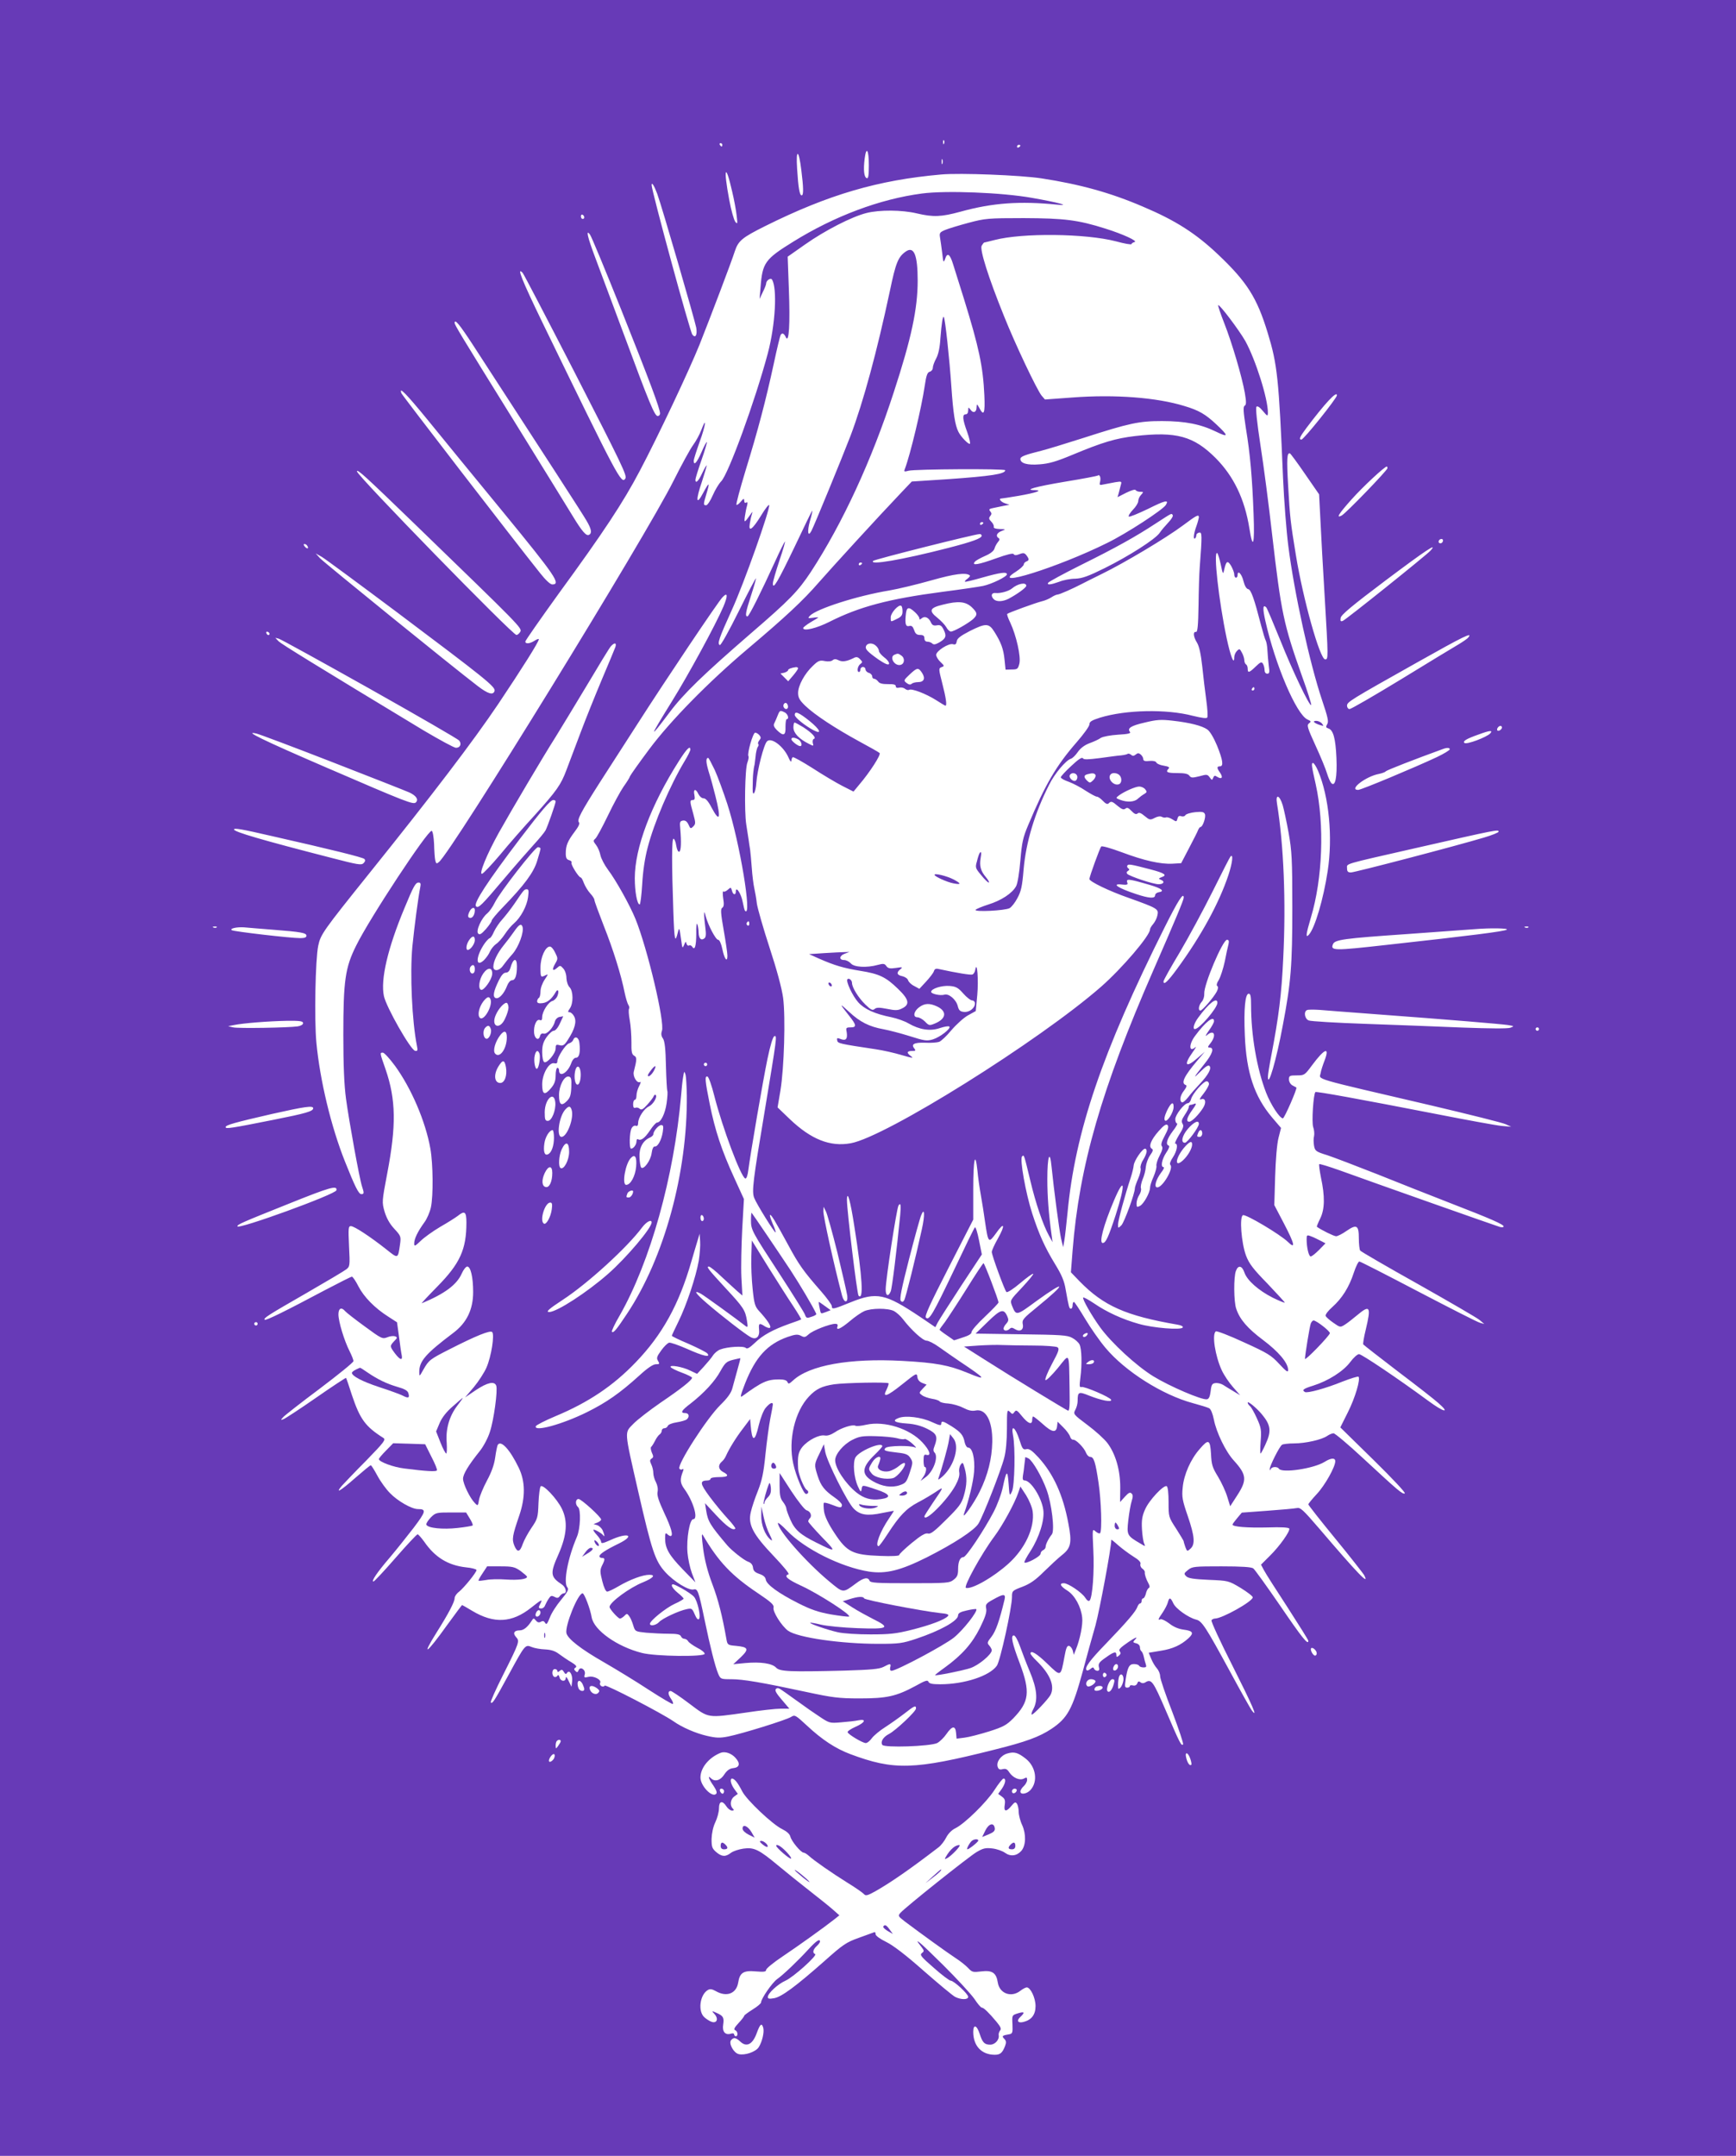 <?xml version="1.0" standalone="no"?>
<!DOCTYPE svg PUBLIC "-//W3C//DTD SVG 20010904//EN"
 "http://www.w3.org/TR/2001/REC-SVG-20010904/DTD/svg10.dtd">
<svg version="1.0" xmlns="http://www.w3.org/2000/svg"
 width="1031pt" height="1280pt" viewBox="0 0 1031 1280"
 preserveAspectRatio="xMidYMid meet">
<g transform="translate(0,1280) scale(0.1,-0.1)"
fill="#673ab7" stroke="none">
<path d="M0 6400 l0 -6400 5155 0 5155 0 0 6400 0 6400 -5155 0 -5155 0 0
-6400z m5607 5548 c-3 -8 -6 -5 -6 6 -1 11 2 17 5 13 3 -3 4 -12 1 -19z
m-1317 -8 c0 -5 -2 -10 -4 -10 -3 0 -8 5 -11 10 -3 6 -1 10 4 10 6 0 11 -4 11
-10z m1770 -4 c0 -3 -4 -8 -10 -11 -5 -3 -10 -1 -10 4 0 6 5 11 10 11 6 0 10
-2 10 -4z m-900 -117 c0 -60 -3 -80 -12 -77 -17 6 -21 49 -13 115 10 78 25 54
25 -38z m-401 -29 c13 -103 14 -150 2 -150 -12 0 -20 44 -27 158 -8 122 10
116 25 -8z m838 38 c-3 -7 -5 -2 -5 12 0 14 2 19 5 13 2 -7 2 -19 0 -25z
m-1249 -164 c12 -50 24 -115 27 -145 6 -48 5 -52 -8 -36 -8 10 -25 69 -36 130
-36 189 -23 227 17 51z m1837 77 c228 -35 410 -85 603 -168 194 -82 314 -159
446 -284 172 -163 231 -256 295 -466 57 -186 66 -269 91 -863 6 -135 20 -315
31 -400 35 -279 128 -701 201 -918 34 -101 40 -127 30 -142 -9 -16 -8 -20 7
-25 29 -9 43 -59 48 -175 5 -116 -7 -175 -31 -149 -7 8 -18 34 -25 57 -7 24
-37 98 -68 165 -49 107 -53 122 -39 132 14 11 13 13 -9 23 -66 30 -192 326
-250 585 -17 75 -15 101 5 81 5 -5 42 -93 83 -194 72 -181 175 -396 184 -386
3 3 -22 82 -56 176 -108 305 -122 371 -176 837 -19 169 -50 407 -69 528 -21
137 -30 224 -24 230 6 6 19 -2 38 -25 27 -32 29 -33 30 -12 1 83 -73 316 -134
427 -37 65 -154 220 -161 213 -3 -2 13 -49 35 -105 47 -119 106 -320 123 -416
9 -54 9 -70 -1 -76 -10 -6 -8 -34 7 -132 26 -156 38 -298 46 -513 7 -180 -4
-216 -25 -83 -28 174 -93 309 -200 417 -131 131 -234 159 -479 131 -116 -14
-191 -36 -371 -111 -98 -41 -141 -53 -196 -57 -73 -6 -114 6 -114 32 0 14 25
24 125 49 33 8 146 43 250 76 273 88 330 100 465 100 139 0 232 -19 322 -63
76 -37 76 -26 1 44 -64 60 -104 83 -188 108 -165 51 -413 70 -665 51 l-164
-12 -20 23 c-28 35 -155 301 -224 474 -93 230 -144 393 -132 416 6 10 13 19
15 19 2 0 30 7 62 15 165 43 540 39 721 -8 51 -14 92 -21 92 -16 0 4 8 9 18
12 22 5 -66 46 -174 80 -162 51 -241 61 -484 62 -214 0 -230 -2 -328 -28 -56
-15 -119 -34 -138 -42 -33 -14 -36 -18 -31 -47 3 -18 9 -60 13 -93 6 -55 8
-57 17 -32 13 40 29 29 48 -34 9 -30 38 -121 64 -204 89 -288 113 -400 121
-572 5 -108 -3 -127 -30 -75 -14 25 -15 25 -16 5 0 -30 -19 -39 -35 -17 -14
18 -14 18 -15 -3 0 -14 -6 -23 -15 -23 -21 0 -19 -29 9 -105 13 -36 20 -67 16
-70 -8 -5 -53 41 -68 71 -20 39 -31 109 -42 270 -11 162 -37 405 -45 412 -6 7
-13 -37 -20 -126 -3 -54 -12 -96 -25 -120 -11 -20 -20 -45 -20 -55 0 -11 -8
-21 -18 -24 -14 -3 -21 -21 -30 -83 -19 -131 -86 -410 -118 -494 -7 -17 -4
-18 22 -11 35 10 574 13 574 3 0 -22 -83 -35 -340 -53 l-215 -14 -60 -63
c-141 -148 -416 -449 -493 -537 -94 -108 -197 -204 -422 -394 -232 -196 -457
-425 -584 -595 -59 -79 -110 -151 -114 -160 -3 -10 -21 -38 -39 -63 -18 -26
-60 -103 -93 -172 -33 -68 -66 -130 -75 -137 -13 -11 -12 -15 5 -37 11 -14 22
-41 26 -61 4 -19 24 -58 45 -86 47 -62 130 -211 163 -292 71 -175 176 -616
157 -665 -6 -17 -4 -31 7 -46 10 -17 15 -61 17 -163 2 -77 6 -143 8 -147 3 -5
1 -37 -4 -73 -9 -63 -35 -115 -57 -115 -6 0 -25 -21 -42 -47 -31 -46 -54 -63
-71 -52 -5 3 -9 -3 -9 -13 0 -19 -18 -43 -32 -43 -12 0 -10 98 3 121 6 12 17
18 25 15 9 -4 14 2 14 17 0 31 35 85 64 98 25 12 52 57 40 68 -4 3 -9 0 -12
-8 -3 -8 -20 -30 -38 -50 -25 -28 -35 -33 -45 -24 -6 6 -18 9 -25 6 -10 -4
-14 3 -14 21 0 14 5 26 10 26 6 0 10 11 10 25 0 15 7 40 16 57 9 16 11 28 6
24 -18 -11 -45 32 -38 61 19 74 19 86 2 95 -14 8 -17 24 -16 81 0 40 -4 98
-10 130 -6 32 -8 63 -4 68 3 5 1 15 -4 22 -5 7 -15 39 -22 72 -21 106 -68 257
-125 400 -30 77 -55 145 -55 152 0 7 -11 24 -25 39 -13 14 -30 42 -37 60 -7
19 -15 34 -19 34 -12 0 -61 79 -55 88 3 5 -3 12 -14 15 -15 4 -20 14 -20 40 0
47 11 73 53 129 23 30 32 49 25 56 -13 13 13 62 124 236 50 77 152 236 226
351 164 256 477 723 503 749 31 33 33 10 5 -56 -45 -106 -208 -405 -303 -558
-140 -226 -143 -238 -16 -69 83 111 200 224 483 469 230 198 280 250 356 365
188 288 361 662 492 1066 105 321 142 496 142 663 0 152 -22 206 -70 173 -46
-32 -60 -66 -95 -234 -77 -361 -157 -657 -234 -861 -50 -130 -215 -532 -232
-564 -21 -40 -26 -4 -9 58 11 37 17 64 13 61 -3 -3 -50 -100 -104 -214 -100
-208 -129 -258 -129 -217 0 11 18 73 40 139 22 65 36 115 31 109 -4 -5 -30
-56 -56 -114 -85 -186 -157 -330 -166 -330 -15 0 -11 25 21 123 17 52 30 98
30 103 -1 5 -47 -83 -103 -196 -56 -113 -106 -203 -112 -200 -16 8 -6 38 72
210 72 157 228 599 221 621 -2 6 -24 -22 -48 -62 -51 -83 -76 -101 -67 -48 3
19 8 43 12 54 6 19 5 19 -7 2 -37 -53 -40 -54 -34 -12 3 22 9 51 13 64 4 17 3
22 -5 17 -8 -4 -12 0 -12 11 -1 15 -3 15 -21 -6 -11 -13 -22 -21 -25 -18 -4 3
21 95 54 204 74 240 120 415 167 632 19 90 38 167 41 172 9 15 20 10 31 -13
19 -41 26 79 18 286 l-7 192 104 73 c118 83 276 164 363 186 78 20 212 19 300
-2 98 -23 145 -21 259 10 192 53 353 64 574 42 87 -9 6 13 -148 40 -179 32
-511 45 -655 26 -250 -33 -519 -134 -764 -286 -168 -104 -183 -125 -194 -270
l-6 -70 19 40 c11 22 20 45 20 51 0 19 27 37 35 24 32 -52 20 -268 -25 -438
-75 -281 -234 -717 -277 -760 -14 -14 -36 -51 -50 -83 -14 -33 -32 -59 -39
-59 -18 0 -17 6 1 66 22 73 18 76 -18 9 -43 -82 -47 -47 -7 69 16 49 28 91 27
93 -2 1 -14 -20 -27 -47 -22 -48 -40 -64 -40 -38 0 7 16 59 36 116 20 57 34
105 32 107 -2 3 -17 -25 -32 -60 -27 -62 -46 -83 -46 -50 0 7 16 58 35 111 36
98 44 160 10 71 -10 -27 -32 -67 -49 -90 -17 -23 -69 -118 -116 -212 -164
-329 -1317 -2202 -1393 -2263 -14 -12 -17 -11 -22 10 -3 12 -6 56 -7 97 -2 42
-8 76 -14 78 -22 7 -369 -519 -449 -682 -65 -130 -76 -208 -76 -530 0 -178 5
-298 16 -379 18 -133 80 -475 95 -520 13 -39 13 -46 -4 -46 -16 0 -38 45 -97
193 -83 208 -149 484 -170 707 -13 139 -6 494 11 575 14 67 29 88 301 427 377
469 620 788 768 1008 142 212 241 369 241 384 0 5 -11 1 -25 -8 -28 -18 -55
-21 -55 -5 0 6 89 133 197 283 268 367 383 541 483 731 109 206 293 596 355
750 67 169 189 490 209 553 21 63 43 81 181 150 374 186 669 273 1045 306 112
10 470 -4 595 -23z m-2282 -91 c28 -76 224 -752 232 -796 7 -43 -5 -64 -23
-41 -14 16 -242 854 -242 888 0 21 15 -3 33 -51z m-433 -141 c0 -5 -4 -9 -10
-9 -5 0 -10 7 -10 16 0 8 5 12 10 9 6 -3 10 -10 10 -16z m219 -547 c170 -426
231 -589 231 -617 0 -8 -6 -15 -14 -15 -18 0 -49 74 -201 485 -68 182 -144
385 -169 453 -48 127 -58 174 -32 139 8 -10 91 -210 185 -445z m-282 -362
c287 -560 318 -624 307 -641 -23 -37 -42 -1 -493 927 -121 250 -155 334 -117
294 7 -8 143 -269 303 -580z m-599 153 c425 -654 653 -1005 675 -1044 29 -49
34 -74 16 -84 -16 -11 -42 19 -99 113 -29 48 -188 305 -353 572 -319 514 -347
561 -347 573 0 26 29 -9 108 -130z m-269 -445 c77 -95 280 -343 451 -551 310
-378 343 -427 290 -427 -12 0 -39 25 -73 68 -155 194 -818 1054 -823 1067 -17
44 28 -2 155 -157z m5401 145 c0 -17 -197 -263 -211 -263 -17 0 -9 17 29 68
110 146 182 224 182 195z m-189 -468 l83 -120 8 -155 c4 -85 15 -288 25 -450
22 -372 22 -375 3 -375 -31 0 -131 356 -174 620 -32 196 -35 221 -46 413 -9
157 -7 196 11 190 4 -2 45 -57 90 -123z m489 35 c0 -12 -247 -268 -272 -281
-36 -19 -17 11 59 96 67 75 196 195 209 195 2 0 4 -4 4 -10z m-5770 -338 c624
-604 631 -611 620 -633 -6 -10 -16 -19 -23 -19 -23 0 -947 947 -947 971 0 17
47 -26 350 -319z m4064 261 c-6 -24 -5 -25 22 -19 16 3 47 9 68 13 38 6 39 5
32 -18 -3 -13 -9 -34 -12 -47 l-7 -24 51 26 c31 15 53 22 57 16 3 -6 16 -10
27 -10 20 0 20 -1 5 -18 -10 -10 -17 -27 -17 -37 0 -11 -14 -34 -32 -52 -17
-18 -28 -36 -24 -40 4 -4 54 17 113 45 104 52 127 57 107 24 -18 -29 -234
-170 -349 -226 -292 -145 -706 -274 -541 -170 25 16 45 35 46 42 0 7 7 15 15
18 18 7 18 14 1 37 -11 14 -18 16 -41 7 -20 -8 -30 -8 -35 0 -4 7 -40 -2 -104
-25 -105 -38 -147 -45 -127 -21 6 8 34 23 61 35 31 13 51 29 56 43 3 13 13 30
21 40 10 11 11 18 4 23 -19 11 -12 31 17 42 27 11 27 11 -11 12 -25 1 -37 5
-35 13 2 6 -4 20 -15 31 -14 14 -16 21 -6 33 9 11 9 17 0 28 -10 12 -6 15 19
20 16 3 45 9 63 13 l32 6 -27 9 c-24 8 -39 28 -22 28 4 0 50 7 103 16 103 18
148 33 97 34 -68 0 0 20 179 50 105 17 192 34 194 36 11 10 20 -10 15 -33z
m431 -202 c3 -6 -9 -25 -27 -44 -18 -19 -41 -46 -51 -61 -25 -37 -181 -137
-326 -209 -99 -49 -133 -61 -175 -63 -28 0 -71 -8 -95 -18 -50 -18 -75 -21
-66 -6 4 6 88 52 188 102 218 108 332 172 451 250 99 64 93 62 101 49z m155
-13 c-1 -7 -7 -31 -15 -53 -16 -43 -20 -83 -7 -71 4 4 7 13 7 19 0 7 8 13 17
15 17 3 18 -12 3 -208 -3 -36 -6 -137 -7 -225 -2 -122 -6 -159 -15 -157 -19 3
-16 -29 6 -64 13 -21 23 -68 31 -140 6 -60 17 -150 24 -201 7 -51 10 -97 6
-103 -4 -7 -32 -3 -86 10 -156 41 -398 36 -551 -11 -50 -16 -63 -24 -63 -40 0
-11 -34 -58 -75 -105 -123 -141 -187 -251 -289 -494 -31 -73 -37 -103 -46
-208 -6 -72 -16 -135 -25 -153 -23 -43 -89 -86 -167 -110 -37 -12 -71 -26 -74
-31 -9 -14 174 -5 202 10 11 6 32 32 46 59 22 40 29 70 37 169 14 164 66 336
152 505 32 65 99 145 129 154 10 3 28 21 41 40 16 23 40 41 69 52 25 9 56 23
68 32 14 8 58 16 103 19 58 3 77 8 70 16 -18 22 5 37 88 56 70 17 95 19 165
11 105 -12 174 -30 206 -52 15 -10 38 -48 58 -96 35 -87 40 -123 17 -123 -19
0 -19 -10 1 -38 19 -28 11 -41 -16 -25 -15 10 -19 9 -25 -5 -6 -16 -8 -15 -21
3 -13 18 -18 18 -61 6 -41 -10 -49 -10 -59 3 -8 12 -29 16 -73 16 -60 0 -71 6
-50 27 7 7 -1 12 -30 17 -21 3 -41 12 -43 18 -3 8 -19 12 -41 10 -27 -3 -37 0
-37 11 0 8 -7 20 -15 27 -12 10 -18 10 -30 0 -11 -9 -18 -10 -28 -1 -8 6 -16
8 -20 5 -3 -3 -21 -7 -39 -9 -18 -1 -75 -9 -126 -16 -72 -9 -95 -10 -101 -1
-5 8 -28 -7 -69 -46 -34 -31 -62 -62 -62 -67 0 -6 21 -18 48 -27 26 -10 71
-33 100 -53 30 -19 59 -35 66 -35 7 0 23 -11 36 -25 16 -17 27 -22 34 -15 15
15 21 13 55 -16 24 -20 35 -23 45 -15 10 8 18 5 36 -14 17 -18 27 -22 36 -15
8 8 21 3 42 -15 29 -24 33 -25 60 -11 17 9 34 11 42 6 7 -4 19 -6 26 -3 7 2
23 -3 37 -12 23 -15 25 -15 30 5 4 14 10 18 22 14 10 -4 21 -1 25 6 4 7 31 15
59 18 41 4 52 1 57 -12 7 -17 -13 -76 -26 -76 -4 0 -10 -8 -14 -17 -3 -10 -28
-58 -54 -108 l-47 -90 -51 -3 c-70 -4 -169 18 -302 68 -65 24 -117 39 -122 34
-8 -9 -70 -179 -70 -193 0 -15 118 -72 233 -112 173 -62 179 -66 171 -103 -3
-17 -15 -40 -25 -52 -10 -11 -19 -26 -19 -32 0 -37 -166 -231 -290 -340 -368
-322 -1282 -894 -1488 -930 -122 -22 -235 23 -361 143 l-73 70 17 100 c22 135
31 435 16 550 -8 58 -37 166 -81 300 -38 116 -71 233 -75 260 -3 28 -10 68
-15 90 -5 22 -12 76 -15 120 -3 44 -8 94 -10 110 -3 17 -7 44 -9 60 -3 17 -9
57 -14 90 -12 77 -8 332 7 368 6 16 9 33 6 37 -9 15 27 140 40 140 7 0 18 -7
25 -15 10 -12 10 -18 0 -30 -7 -9 -10 -18 -7 -22 4 -3 3 -11 -2 -17 -5 -6 -12
-33 -14 -61 -3 -27 -6 -52 -8 -55 -1 -3 -3 -18 -5 -35 -3 -29 -3 -40 -4 -97
-1 -56 18 -26 22 35 5 72 44 226 63 245 25 27 100 -30 129 -98 8 -19 15 -27
16 -18 0 9 4 19 8 22 5 3 58 -27 118 -65 60 -39 139 -86 176 -105 l67 -34 33
40 c62 72 132 180 122 189 -5 5 -60 36 -123 70 -141 77 -263 157 -319 211 -34
33 -42 48 -42 76 0 44 39 115 88 161 31 30 41 34 70 28 20 -4 39 -2 47 5 10 8
19 8 35 0 21 -11 47 -8 88 12 18 10 26 8 40 -6 15 -16 16 -18 1 -29 -16 -12
-22 -47 -7 -47 4 0 8 7 8 15 0 8 7 15 15 15 8 0 15 -6 15 -14 0 -8 9 -18 20
-21 11 -3 20 -13 20 -21 0 -8 5 -14 11 -14 7 0 17 -7 24 -16 8 -12 26 -16 58
-16 34 1 47 -3 47 -12 0 -9 7 -12 20 -9 11 3 27 0 35 -7 8 -6 18 -9 24 -6 15
10 100 -23 159 -60 29 -19 55 -34 57 -34 10 0 3 48 -19 133 -22 86 -22 89 -4
96 18 6 17 8 -7 31 -14 13 -25 32 -25 42 0 23 75 71 100 63 14 -4 19 0 22 17
2 17 21 32 77 61 96 48 114 48 147 -5 39 -62 54 -102 60 -166 l6 -58 37 1 c33
0 37 3 45 35 10 41 -18 166 -54 243 -13 26 -21 50 -18 52 7 7 169 66 206 75
18 4 43 15 57 24 13 9 30 16 36 16 11 0 88 34 144 63 11 6 65 33 120 60 133
65 381 213 480 287 83 62 95 68 95 48z m-1280 -32 c0 -3 -4 -8 -10 -11 -5 -3
-10 -1 -10 4 0 6 5 11 10 11 6 0 10 -2 10 -4z m-10 -77 c0 -15 -53 -35 -201
-73 -272 -70 -471 -104 -443 -76 9 9 600 158 632 159 6 1 12 -4 12 -10z m2740
-27 c0 -13 -12 -22 -22 -16 -10 6 -1 24 13 24 5 0 9 -4 9 -8z m-6745 -33 c11
-17 -1 -21 -15 -4 -8 9 -8 15 -2 15 6 0 14 -5 17 -11z m6670 -29 c-27 -29
-501 -409 -521 -417 -12 -4 -15 -1 -12 18 2 18 68 73 266 222 241 181 315 230
267 177z m-1245 -82 c12 -58 14 -60 20 -32 12 53 20 59 41 25 10 -18 19 -40
19 -51 0 -11 5 -20 10 -20 6 0 10 7 10 16 0 32 25 6 35 -37 7 -27 17 -45 28
-47 17 -3 36 -58 77 -217 11 -42 23 -81 27 -88 4 -7 9 -32 10 -57 1 -25 5 -66
8 -92 6 -40 4 -48 -9 -48 -10 0 -16 9 -16 23 0 12 -5 29 -10 37 -8 12 -15 9
-43 -18 -38 -37 -47 -39 -47 -13 0 11 -4 23 -10 26 -5 3 -10 14 -10 24 0 10
-6 31 -14 45 -13 25 -15 26 -30 11 -9 -9 -16 -26 -16 -38 0 -50 -22 6 -45 114
-47 222 -80 519 -56 505 4 -3 14 -34 21 -68z m-4898 -279 c534 -401 593 -448
585 -472 -8 -26 -39 -17 -99 29 -152 116 -915 735 -938 760 l-25 28 37 -21
c20 -12 218 -158 440 -324z m2768 287 c0 -3 -4 -8 -10 -11 -5 -3 -10 -1 -10 4
0 6 5 11 10 11 6 0 10 -2 10 -4z m640 -73 c3 -3 -4 -11 -14 -19 -11 -7 -18
-16 -15 -18 2 -2 49 9 104 25 106 30 145 35 145 19 0 -14 -90 -58 -142 -69
-24 -5 -132 -21 -241 -35 -319 -42 -493 -88 -671 -178 -75 -38 -156 -58 -156
-37 0 4 20 20 45 35 25 14 45 27 45 28 0 1 -15 1 -32 -2 -30 -4 -32 -3 -18 12
40 41 278 118 471 150 53 9 165 36 250 60 141 40 208 48 229 29z m335 -61 c0
-11 -54 -50 -105 -77 -35 -18 -72 -19 -88 -3 -20 20 -14 40 11 37 29 -3 78 11
97 27 34 29 85 39 85 16z m-324 -127 c35 -34 36 -45 7 -72 -31 -26 -113 -73
-131 -73 -7 0 -20 12 -27 26 -8 14 -32 39 -53 56 -53 42 -46 59 33 78 91 23
134 19 171 -15z m-411 -25 c0 -22 -7 -32 -32 -44 -40 -20 -38 -21 -38 9 0 26
47 78 62 68 5 -2 8 -17 8 -33z m74 -5 c14 -13 26 -29 26 -36 0 -9 3 -9 14 0
18 15 41 5 54 -23 8 -18 16 -22 35 -19 21 4 29 -1 41 -25 19 -38 14 -53 -25
-76 -23 -13 -34 -15 -42 -7 -6 6 -19 11 -29 11 -11 0 -18 7 -18 20 0 15 -7 20
-26 20 -19 0 -28 7 -35 29 -8 22 -15 28 -30 24 -19 -5 -25 11 -20 62 4 52 16
56 55 20z m-3833 -128 c-1 -12 -15 -9 -19 4 -3 6 1 10 8 8 6 -3 11 -8 11 -12z
m7119 -22 c-6 -8 -33 -26 -58 -41 -26 -15 -179 -108 -339 -206 -161 -98 -299
-178 -308 -178 -8 0 -15 9 -15 20 0 22 14 31 420 259 272 153 329 181 300 146z
m-6525 -304 c286 -161 525 -299 532 -308 16 -20 6 -43 -19 -43 -11 0 -97 47
-192 103 -639 386 -843 512 -861 529 l-20 21 20 -5 c12 -3 255 -137 540 -297z
m1460 248 c-4 -11 -40 -98 -80 -192 -40 -95 -98 -239 -129 -322 -31 -82 -68
-180 -82 -217 -33 -88 -57 -122 -190 -270 -62 -67 -154 -172 -204 -233 -51
-60 -99 -111 -107 -113 -21 -5 28 115 99 243 78 139 263 452 338 570 31 50
114 187 185 305 70 118 134 223 143 233 21 23 35 22 27 -4z m1549 5 c9 -8 16
-22 16 -29 0 -8 14 -24 30 -37 33 -24 42 -52 12 -40 -10 4 -30 16 -46 27 -66
47 -79 62 -73 78 8 21 41 22 61 1z m150 -57 c22 -16 18 -50 -7 -55 -36 -7 -67
48 -34 61 19 8 22 8 41 -6z m-614 -75 c0 -4 -13 -23 -29 -42 l-30 -35 -23 23
-23 23 23 5 c12 4 22 10 22 14 0 8 21 16 48 19 6 0 12 -3 12 -7z m736 -27 c21
-33 12 -55 -24 -55 -15 0 -33 -5 -38 -10 -7 -7 -17 -5 -30 5 -18 14 -18 16 18
50 45 42 52 43 74 10z m1974 -95 c0 -5 -5 -10 -11 -10 -5 0 -7 5 -4 10 3 6 8
10 11 10 2 0 4 -4 4 -10z m-2770 -106 c0 -16 -16 -19 -25 -4 -8 13 4 32 16 25
5 -4 9 -13 9 -21z m-19 -34 c19 -10 27 -40 11 -40 -4 0 -7 -20 -7 -45 2 -53
-12 -58 -51 -20 -18 18 -22 29 -15 42 5 10 14 30 20 46 12 30 14 31 42 17z
m147 -51 c62 -50 77 -82 24 -55 -51 27 -112 76 -112 91 0 25 23 16 88 -36z
m-37 -37 c52 -34 79 -63 63 -69 -7 -2 -9 -13 -7 -24 6 -20 5 -20 -24 -5 -58
29 -90 63 -91 96 0 16 3 30 7 30 4 0 27 -13 52 -28z m4149 -1 c0 -12 -20 -25
-27 -18 -7 7 6 27 18 27 5 0 9 -4 9 -9z m-69 -35 c-19 -22 -142 -69 -154 -57
-11 11 13 25 87 51 65 24 83 25 67 6z m-6875 -172 c232 -90 437 -171 457 -180
39 -19 54 -41 37 -58 -15 -15 -55 1 -530 206 -380 164 -501 223 -415 202 17
-4 220 -80 451 -170z m2765 136 c18 -10 27 -40 11 -40 -13 0 -52 30 -52 41 0
12 17 12 41 -1z m-641 -61 c0 -6 -15 -37 -34 -68 -86 -143 -182 -366 -220
-515 -16 -60 -28 -140 -32 -216 -4 -66 -11 -120 -15 -120 -15 0 -29 75 -29
156 0 179 96 435 263 697 46 72 67 93 67 66z m4510 2 c0 -5 -34 -26 -76 -46
-132 -62 -450 -195 -468 -195 -59 0 46 81 124 95 19 4 37 11 40 15 4 7 175 73
340 133 24 9 40 8 40 -2z m-4365 -123 c18 -40 51 -130 74 -200 75 -231 149
-680 106 -636 -3 2 -9 26 -14 52 -9 50 -41 98 -41 63 0 -24 -17 -21 -23 5 -6
21 -7 21 -25 5 -10 -9 -22 -14 -26 -10 -4 5 -5 -14 -1 -41 6 -35 4 -50 -6 -56
-10 -7 -9 -31 9 -133 12 -68 22 -136 22 -151 0 -44 -18 -20 -30 39 -7 33 -17
55 -25 55 -14 0 -59 85 -74 140 -7 28 -9 30 -9 10 0 -14 3 -49 7 -78 5 -38 4
-55 -5 -63 -20 -16 -34 -2 -35 34 0 18 -4 40 -8 50 -4 10 -7 -15 -6 -56 0 -75
-9 -103 -24 -78 -5 7 -13 11 -19 7 -6 -3 -12 2 -15 11 -3 15 -6 14 -14 -7 -10
-23 -11 -21 -17 25 -11 79 -12 82 -20 50 -17 -68 -21 -52 -27 120 -10 286 -10
435 1 435 5 0 13 -18 16 -40 4 -24 11 -39 18 -37 11 4 13 56 6 137 -4 39 -2
45 16 48 14 2 24 -5 33 -24 11 -25 13 -26 28 -11 15 15 15 21 0 76 -21 74 -21
81 -2 81 11 0 13 8 9 30 -8 36 8 40 24 5 7 -14 20 -25 31 -25 12 0 28 -18 47
-55 49 -92 57 -66 23 68 -11 45 -29 111 -40 145 -17 57 -18 82 -3 82 3 0 20
-33 39 -72z m3583 -5 c65 -154 88 -393 57 -595 -25 -165 -76 -339 -112 -378
-20 -22 -17 3 12 101 70 232 82 553 29 792 -25 110 -27 127 -16 127 5 0 19
-21 30 -47z m-1431 -29 c3 -8 1 -20 -6 -27 -14 -14 -47 15 -37 32 10 16 36 13
43 -5z m109 5 c3 -6 -2 -20 -13 -31 -19 -18 -21 -18 -37 -3 -21 21 -20 32 2
38 30 8 41 7 48 -4z m142 -1 c16 -16 15 -47 -2 -54 -33 -13 -73 36 -49 59 10
11 38 8 51 -5z m153 -84 c12 -15 11 -18 -5 -28 -11 -6 -28 -19 -38 -28 -20
-20 -63 -23 -105 -7 -27 10 -28 11 -8 26 31 23 98 53 121 53 12 0 28 -7 35
-16z m817 -95 c7 -24 23 -98 35 -164 19 -108 22 -154 22 -445 0 -340 -8 -445
-57 -700 -38 -205 -88 -375 -88 -303 0 12 9 68 20 125 45 234 61 365 71 578
17 337 3 675 -37 919 -10 59 15 52 34 -10z m-4318 23 c0 -13 -47 -147 -60
-172 -7 -13 -38 -50 -69 -84 -31 -34 -110 -124 -175 -201 -137 -162 -155 -180
-169 -166 -17 17 69 148 261 401 129 169 181 230 198 230 8 0 14 -4 14 -8z
m-1677 -208 c340 -77 531 -124 541 -134 7 -7 5 -15 -5 -25 -13 -13 -35 -9
-189 31 -417 107 -580 155 -580 169 0 10 38 4 233 -41z m7277 28 c0 -5 -39
-21 -87 -35 -163 -49 -767 -207 -790 -207 -18 0 -23 6 -23 25 0 29 -30 20 405
119 492 112 495 112 495 98z m-5690 -101 c0 -5 -9 -38 -20 -73 -21 -69 -77
-144 -202 -273 -37 -38 -68 -75 -68 -81 0 -6 -15 -28 -34 -50 -27 -30 -37 -36
-46 -27 -16 14 20 94 54 120 12 10 32 38 44 63 30 62 239 330 257 330 8 0 15
-4 15 -9z m4085 -158 c-56 -167 -162 -361 -304 -555 -55 -75 -81 -100 -81 -75
0 7 43 84 96 172 52 88 140 251 195 361 55 111 103 205 107 209 18 18 11 -40
-13 -112z m-462 35 c84 -22 101 -34 66 -46 -19 -7 -20 -10 -6 -15 27 -10 19
-27 -12 -27 -32 0 -169 46 -186 61 -6 7 -5 13 4 18 9 6 10 11 2 15 -6 4 -9 12
-6 17 7 10 19 8 138 -23z m-5 -92 c72 -21 93 -38 52 -44 -11 -2 -20 -10 -20
-18 0 -20 -36 -18 -111 7 -110 36 -153 65 -84 57 25 -3 34 0 31 8 -11 29 1 28
132 -10z m-4332 -13 c-12 -59 -35 -233 -47 -353 -15 -163 -2 -444 27 -589 6
-28 4 -33 -11 -30 -27 6 -171 259 -185 325 -21 98 23 285 122 522 54 131 66
152 84 152 12 0 14 -7 10 -27z m640 -60 c-7 -53 -43 -120 -83 -155 -16 -13
-40 -42 -55 -65 -16 -24 -39 -50 -52 -58 -13 -9 -29 -29 -36 -44 -6 -16 -23
-39 -36 -52 -53 -49 -48 26 6 102 12 16 25 29 29 29 4 0 16 17 25 39 10 21 32
54 49 72 17 19 50 61 72 93 57 84 58 86 74 86 11 0 12 -10 7 -47z m3894 -3 c0
-13 -52 -138 -180 -430 -309 -707 -440 -1161 -480 -1665 l-10 -129 52 -54
c143 -146 274 -204 581 -257 23 -4 35 -10 31 -17 -10 -16 -176 -3 -262 22 -96
27 -190 70 -264 121 -33 22 -62 38 -65 35 -7 -7 50 -107 100 -176 67 -93 216
-230 317 -292 96 -59 289 -142 318 -136 12 2 18 17 22 48 4 38 9 46 28 48 13
2 33 -3 45 -10 12 -8 40 -25 62 -38 l40 -24 -42 48 c-24 27 -54 72 -67 100
-39 84 -60 216 -35 231 5 4 81 -25 167 -65 141 -64 162 -77 209 -128 42 -45
53 -53 53 -36 0 42 -57 109 -149 178 -92 69 -138 122 -159 185 -15 41 -16 190
-2 225 13 36 36 32 50 -8 15 -47 84 -108 169 -151 39 -19 71 -32 71 -29 0 3
-47 54 -103 113 -85 87 -108 117 -127 166 -28 76 -40 232 -18 240 17 7 219
-113 266 -158 48 -47 42 -15 -24 111 l-56 107 5 170 c3 99 11 195 20 229 l15
59 -53 62 c-106 125 -153 268 -162 486 -7 159 2 249 23 249 11 0 14 -16 14
-69 0 -177 34 -375 89 -518 28 -72 81 -153 100 -153 9 0 87 179 80 183 -2 1
-13 7 -24 13 -11 6 -20 22 -20 35 0 22 4 24 47 24 45 0 47 2 90 60 75 101 107
113 74 27 -10 -26 -21 -59 -23 -74 -7 -40 -66 -23 659 -192 224 -53 422 -102
440 -111 l33 -15 -57 5 c-32 3 -207 35 -390 71 -447 87 -710 135 -716 130 -12
-13 -23 -180 -13 -208 6 -17 8 -41 5 -54 -4 -13 -3 -39 0 -57 6 -31 11 -35 79
-56 39 -13 173 -64 297 -113 124 -50 317 -126 430 -170 248 -96 320 -128 320
-140 0 -5 -10 -6 -22 -3 -24 7 -739 259 -951 336 -65 23 -120 40 -122 37 -3
-3 2 -38 10 -79 24 -112 23 -187 -4 -243 -13 -26 -22 -48 -20 -50 26 -19 101
-56 114 -56 9 0 37 14 61 31 61 42 74 35 74 -43 0 -35 4 -68 8 -73 4 -6 159
-96 345 -200 186 -105 350 -200 365 -213 l27 -23 -25 7 c-14 3 -178 87 -366
185 -187 98 -345 179 -351 179 -6 0 -21 -30 -33 -67 -28 -86 -70 -152 -127
-203 -25 -22 -43 -45 -40 -53 2 -7 23 -25 46 -41 40 -28 41 -28 68 -11 16 10
49 36 74 57 75 63 83 51 50 -87 -11 -44 -17 -83 -15 -87 3 -4 95 -76 205 -160
110 -83 219 -168 242 -189 72 -63 32 -55 -61 14 -181 133 -395 277 -411 277
-9 0 -33 -21 -52 -47 -41 -55 -131 -112 -220 -140 -58 -18 -69 -26 -49 -38 14
-8 122 21 223 62 49 19 91 32 95 29 13 -14 -20 -126 -63 -211 l-45 -90 198
-194 c112 -110 192 -195 185 -198 -15 -5 -35 12 -249 210 -87 81 -166 147
-174 147 -9 0 -25 -7 -37 -15 -32 -23 -130 -45 -198 -45 -33 0 -65 -4 -71 -8
-15 -9 -74 -127 -73 -144 0 -10 2 -10 6 0 6 14 39 16 48 2 17 -28 206 0 271
40 38 24 64 26 64 4 0 -34 -62 -144 -110 -195 -27 -29 -50 -57 -50 -61 0 -4
72 -96 160 -203 88 -107 164 -205 171 -216 37 -70 -38 8 -265 274 -98 114
-113 128 -135 123 -15 -3 -93 -10 -176 -16 l-150 -11 -27 -32 c-15 -18 -28
-35 -28 -39 0 -13 87 -20 208 -17 82 3 126 0 129 -7 5 -16 -57 -104 -115 -161
l-53 -53 17 -32 c9 -18 73 -118 141 -222 67 -104 123 -193 123 -198 0 -29 -38
19 -167 208 -79 115 -151 215 -160 222 -12 8 -67 12 -189 12 -160 0 -173 -1
-198 -21 -25 -20 -26 -23 -11 -38 12 -12 43 -17 133 -21 117 -5 118 -5 190
-48 39 -24 72 -49 72 -56 0 -24 -182 -126 -225 -126 -7 0 -17 -5 -20 -10 -4
-6 52 -127 124 -269 120 -238 155 -319 115 -266 -8 11 -65 112 -126 225 -149
274 -170 306 -205 314 -46 12 -121 65 -135 97 -16 35 -24 37 -32 6 -3 -13 -17
-40 -31 -61 -29 -42 -30 -47 -12 -40 7 2 30 -9 51 -25 25 -20 55 -33 87 -37
54 -7 61 -20 27 -51 -44 -40 -93 -63 -164 -74 l-72 -12 15 -36 c8 -20 23 -45
34 -57 10 -11 19 -32 19 -47 0 -14 32 -109 72 -211 39 -103 68 -189 64 -193
-10 -11 -18 4 -102 200 -77 179 -86 191 -124 167 -9 -5 -19 -5 -27 2 -9 7 -15
6 -19 -7 -4 -10 -14 -15 -25 -12 -11 3 -19 1 -19 -4 0 -5 -7 -9 -16 -9 -14 0
-15 7 -9 47 11 73 21 93 49 93 14 0 28 -4 31 -10 3 -6 15 -10 27 -10 15 0 18
4 13 18 -3 9 -9 29 -12 45 -3 15 -10 30 -14 33 -5 3 -9 13 -9 23 0 11 -9 21
-22 24 -22 6 -22 6 -2 28 11 13 -7 5 -44 -20 -48 -33 -61 -46 -52 -55 7 -10 6
-17 -5 -26 -12 -10 -15 -10 -15 4 0 23 -14 20 -64 -16 -38 -26 -44 -36 -40
-55 5 -16 2 -23 -9 -23 -8 0 -17 6 -20 13 -3 9 -8 9 -21 -2 -9 -8 -19 -11 -22
-8 -15 14 16 57 116 160 126 131 176 190 185 217 4 11 11 20 16 20 5 0 9 7 9
15 0 8 4 15 9 15 5 0 12 12 16 27 3 15 11 31 17 34 7 4 7 12 0 25 -16 29 -25
58 -23 69 1 5 -5 15 -15 22 -9 6 -14 19 -11 27 4 10 -10 25 -43 45 -27 17 -67
47 -90 67 -22 20 -40 34 -40 32 0 -47 -69 -416 -94 -508 -20 -69 -54 -192 -76
-275 -61 -223 -90 -276 -186 -340 -71 -47 -151 -77 -341 -124 -476 -120 -594
-123 -855 -25 -87 33 -166 85 -255 168 -69 64 -73 66 -95 52 -28 -18 -292
-100 -373 -116 -50 -10 -72 -9 -128 4 -65 15 -146 50 -197 86 -71 49 -403 221
-409 212 -4 -7 -12 -7 -20 -3 -7 5 -11 14 -7 19 11 18 -38 44 -69 36 -25 -6
-28 -5 -22 15 7 27 -27 50 -37 24 -5 -13 -9 -14 -19 -4 -9 9 -9 14 1 20 10 6
3 15 -25 32 -21 12 -53 34 -72 48 -25 19 -48 26 -84 28 -27 1 -62 7 -79 14
-39 16 -39 16 -138 -166 -85 -156 -96 -173 -105 -163 -4 3 29 77 73 164 97
193 99 200 77 224 -21 23 -12 40 21 40 24 0 47 19 71 56 11 18 13 18 26 2 9
-11 18 -13 29 -7 12 7 19 5 26 -7 7 -12 12 -6 27 31 9 26 40 74 67 106 41 49
47 63 37 75 -24 29 3 173 57 299 21 48 25 162 7 177 -18 15 -16 48 3 48 16 0
134 -107 134 -122 0 -5 -10 -13 -22 -18 l-23 -9 21 -6 c12 -4 27 -18 33 -31
12 -28 14 -44 3 -29 -10 13 -53 37 -58 32 -2 -2 7 -16 21 -31 14 -15 25 -33
25 -41 0 -11 13 -8 55 11 105 48 151 29 49 -21 -76 -37 -114 -62 -114 -75 0
-6 7 -10 15 -10 19 0 19 -9 0 -46 -12 -26 -12 -37 2 -92 9 -37 21 -62 29 -62
7 0 39 15 71 34 65 38 141 66 179 66 40 0 24 -19 -36 -44 -81 -32 -200 -120
-200 -147 0 -12 51 -69 62 -69 5 0 17 7 26 16 14 15 17 15 29 -2 8 -10 18 -35
24 -55 11 -36 12 -36 78 -43 36 -3 96 -6 132 -6 50 0 68 -4 73 -15 3 -8 12
-15 20 -15 8 0 19 -7 23 -15 5 -8 29 -25 53 -38 25 -12 45 -28 45 -36 0 -19
-292 -16 -373 5 -146 37 -284 134 -298 211 -9 53 -44 143 -54 143 -28 0 -106
-194 -96 -237 9 -34 84 -93 222 -172 71 -41 191 -114 267 -164 76 -49 140 -87
143 -84 4 3 -1 16 -10 29 -19 27 -21 48 -3 48 6 0 57 -34 111 -75 117 -88 105
-86 337 -53 85 13 177 23 206 23 l51 0 -45 53 c-33 38 -43 56 -35 64 8 8 17 6
34 -6 13 -9 39 -27 58 -41 19 -14 49 -35 66 -47 17 -13 59 -42 95 -66 64 -43
65 -44 134 -38 39 3 85 8 103 12 50 10 40 -14 -18 -39 -27 -12 -48 -26 -46
-32 4 -13 87 -63 107 -64 8 -1 25 12 37 29 12 16 48 46 80 66 31 20 82 56 113
80 60 47 69 51 69 30 0 -17 -120 -130 -160 -151 -35 -18 -52 -46 -40 -65 11
-18 284 -9 326 11 15 8 40 32 55 54 34 49 53 51 57 6 l3 -34 47 6 c26 3 91 20
146 37 85 27 104 38 143 77 96 99 103 157 39 328 -45 118 -55 165 -35 165 8 0
23 -27 36 -63 12 -34 38 -102 59 -152 43 -102 49 -169 21 -222 -10 -18 -14
-33 -9 -33 11 0 97 91 111 117 27 53 -3 124 -83 202 -20 19 -36 39 -36 43 0
23 37 1 100 -60 82 -79 79 -80 102 43 9 50 15 65 27 63 8 -2 18 -14 22 -28 l6
-25 12 30 c25 61 43 150 38 191 -7 65 -44 132 -88 160 -42 26 -50 44 -21 44
26 0 107 -55 127 -86 10 -16 20 -23 26 -17 17 17 29 174 22 302 -6 125 -6 126
14 108 11 -9 23 -14 26 -10 13 12 7 194 -9 300 -18 122 -28 153 -49 153 -9 0
-20 11 -25 24 -11 30 -61 81 -77 78 -6 -1 -15 7 -18 19 -4 12 -22 37 -41 55
l-33 33 -3 -27 c-5 -41 -30 -37 -85 13 -28 25 -54 45 -57 45 -3 0 -6 -9 -6
-20 0 -32 -24 -23 -60 21 -29 36 -35 40 -45 26 -11 -15 -13 -15 -28 1 -16 15
-17 9 -17 -99 0 -71 -6 -137 -16 -174 -18 -72 -126 -348 -153 -391 -25 -40
-144 -118 -306 -200 -158 -79 -244 -100 -344 -85 -165 26 -384 135 -487 243
-30 31 -54 51 -54 45 0 -42 165 -230 303 -345 87 -72 81 -72 162 -12 44 33 70
38 79 15 5 -13 41 -15 239 -15 222 0 236 1 261 21 21 16 26 29 26 62 0 46 12
72 32 72 16 0 123 161 179 268 22 42 47 109 55 149 21 100 28 104 34 18 5 -74
6 -75 20 -45 16 34 21 261 6 334 -13 67 14 48 38 -27 17 -54 22 -61 41 -56 17
4 33 -7 73 -50 89 -98 146 -224 177 -392 22 -113 15 -145 -37 -186 -23 -18
-71 -63 -108 -99 -49 -49 -81 -72 -128 -90 -61 -23 -62 -25 -62 -61 0 -62 -70
-381 -90 -408 -43 -61 -194 -110 -336 -110 -48 0 -66 4 -70 15 -5 12 -20 7
-77 -25 -115 -62 -171 -74 -332 -74 -123 0 -161 5 -315 38 -270 58 -378 76
-447 76 -63 0 -64 1 -78 33 -18 43 -48 162 -80 317 -36 173 -42 189 -65 183
-29 -8 -117 46 -169 103 -60 66 -80 125 -162 484 -83 364 -81 341 -28 396 24
25 97 81 162 126 121 82 187 134 187 148 0 4 -27 18 -60 30 -33 12 -63 27 -67
33 -10 16 72 2 117 -21 l40 -19 39 42 c21 23 46 53 55 67 9 14 29 31 44 36 42
16 138 22 151 9 8 -8 22 0 54 30 46 45 106 78 207 114 36 12 67 24 68 25 2 1
-18 35 -45 76 -27 40 -94 145 -149 233 l-99 160 -3 -95 c-2 -52 2 -140 8 -195
9 -87 14 -103 39 -130 46 -50 71 -87 65 -97 -3 -5 -16 -2 -30 6 -34 23 -40 20
-36 -17 5 -44 -17 -64 -50 -46 -29 15 -173 126 -261 202 -67 58 -82 81 -35 56
19 -10 215 -152 267 -193 12 -9 13 -4 7 33 -10 62 -20 78 -127 193 -104 113
-116 128 -99 128 7 0 42 -28 78 -63 37 -34 79 -73 94 -86 l27 -23 -6 108 c-3
60 0 189 5 287 l10 178 -58 127 c-74 161 -114 282 -145 437 -28 139 -31 169
-13 163 7 -3 25 -54 40 -114 49 -192 158 -482 184 -491 7 -2 14 17 18 49 13
100 87 533 114 662 17 81 32 131 41 134 17 6 15 -6 -59 -453 -68 -404 -76
-470 -61 -507 13 -35 122 -210 127 -205 2 2 -5 25 -17 51 -11 26 -19 50 -16
52 6 6 28 -31 107 -176 64 -119 91 -157 198 -279 34 -39 62 -78 62 -86 0 -21
9 -19 112 23 156 63 205 52 413 -87 l90 -61 14 28 c8 15 70 112 138 216 l124
188 -17 85 c-9 46 -20 80 -24 76 -5 -4 -60 -118 -124 -253 -127 -266 -148
-302 -167 -283 -9 9 23 78 135 297 l146 285 0 181 c0 180 12 231 25 108 3 -35
12 -99 20 -143 8 -44 19 -116 25 -159 19 -128 21 -129 66 -67 49 70 56 49 10
-33 -20 -35 -36 -71 -36 -79 0 -20 76 -227 87 -238 5 -5 41 18 81 52 40 34 75
59 78 56 3 -3 -27 -39 -66 -81 -72 -76 -72 -76 -60 -108 25 -61 24 -62 146 28
177 128 180 108 6 -34 -86 -70 -93 -78 -88 -104 7 -34 -16 -48 -47 -29 -14 9
-22 10 -30 2 -15 -15 -37 -14 -37 1 0 6 7 20 17 30 13 15 14 23 5 43 -21 47
-39 42 -116 -33 l-72 -70 270 -4 c235 -3 275 -5 303 -21 18 -9 38 -27 44 -39
13 -25 16 -117 5 -200 -6 -46 -5 -57 6 -53 16 6 171 -60 177 -76 5 -16 -58 -4
-131 25 -62 25 -68 23 -68 -32 0 -15 -6 -39 -14 -53 -13 -25 -11 -27 73 -90
47 -35 100 -83 118 -107 48 -64 76 -159 76 -263 l-1 -87 29 32 c21 23 30 28
39 19 9 -8 9 -20 1 -45 -6 -18 -15 -69 -20 -113 -10 -89 -8 -93 71 -139 31
-19 31 -19 23 0 -5 10 -11 49 -13 85 -3 52 1 78 18 116 23 55 112 149 129 139
7 -4 11 -42 11 -95 0 -87 0 -88 45 -157 24 -38 45 -72 45 -76 0 -4 5 -19 10
-34 10 -26 11 -26 30 -9 29 26 25 74 -16 194 -32 93 -36 113 -30 170 7 76 47
167 101 228 52 61 62 57 67 -29 3 -64 8 -81 42 -136 21 -35 46 -89 55 -120
l17 -55 42 65 c59 91 56 122 -20 206 -49 53 -104 167 -119 244 -7 35 -18 62
-28 67 -9 5 -52 18 -96 30 -182 49 -403 189 -520 329 -33 39 -87 116 -120 171
-33 55 -63 101 -67 101 -5 0 -8 -9 -8 -20 0 -11 -4 -20 -10 -20 -10 0 -12 7
-31 113 -8 51 -24 88 -62 150 -63 103 -97 180 -137 303 -38 118 -75 323 -60
338 12 12 11 13 49 -144 32 -135 75 -261 110 -325 l22 -40 -6 45 c-17 122 -25
226 -25 330 0 135 15 178 25 74 14 -139 45 -372 56 -425 l13 -54 7 40 c4 22
12 96 19 165 45 480 205 951 576 1693 82 164 114 213 114 177z m-4210 -74 c0
-25 -12 -46 -26 -46 -17 0 -18 14 -4 41 12 22 30 25 30 5z m1630 -82 c0 -8 -5
-12 -10 -9 -6 4 -8 11 -5 16 9 14 15 11 15 -7z m-1347 -16 c10 -32 -22 -119
-59 -162 -22 -24 -47 -56 -57 -70 -22 -32 -57 -35 -57 -6 0 32 24 81 61 127
19 23 47 60 62 82 29 42 42 50 50 29z m-1816 -4 c-3 -3 -12 -4 -19 -1 -8 3 -5
6 6 6 11 1 17 -2 13 -5z m333 -14 c170 -13 200 -19 200 -36 0 -10 -12 -14 -37
-14 -58 0 -393 39 -406 47 -16 10 30 20 73 17 19 -2 96 -8 170 -14z m7457 14
c-3 -3 -12 -4 -19 -1 -8 3 -5 6 6 6 11 1 17 -2 13 -5z m-129 -14 c-17 -10
-202 -34 -720 -91 -304 -34 -327 -34 -312 4 10 28 63 35 439 61 198 14 378 27
400 29 95 8 210 6 193 -3z m-6128 -62 c0 -22 -26 -58 -42 -58 -13 0 -9 34 8
58 19 28 34 28 34 0z m4476 -24 c-4 -14 -14 -60 -22 -102 -9 -42 -25 -91 -35
-109 -13 -20 -16 -34 -9 -38 6 -4 5 -15 -4 -33 -19 -35 -85 -112 -97 -112 -15
0 -10 32 8 52 10 11 16 32 15 48 -4 52 110 320 135 320 11 0 13 -7 9 -26z
m-3999 -50 c17 -34 17 -37 0 -66 -21 -36 -15 -48 11 -25 18 16 20 16 37 -3 11
-12 19 -36 19 -58 1 -21 9 -44 19 -54 22 -23 23 -95 1 -126 -12 -18 -13 -22
-1 -22 7 0 20 -11 27 -25 16 -30 4 -75 -37 -138 -20 -32 -29 -38 -49 -33 -21
6 -24 3 -24 -19 0 -30 -52 -91 -68 -81 -7 4 -12 30 -12 59 0 39 6 60 26 89 15
21 34 38 43 38 9 0 25 18 36 43 l20 43 -22 -4 c-12 -2 -24 -14 -27 -26 -9 -37
-47 -78 -67 -73 -11 3 -19 -2 -22 -15 -8 -29 -31 -16 -35 18 -4 43 14 85 33
78 11 -5 15 0 15 17 0 33 37 90 61 96 11 3 25 17 30 31 11 28 2 45 -11 21 -23
-40 -48 -61 -78 -65 -23 -3 -32 1 -32 11 0 7 5 17 10 20 6 3 10 21 10 39 0 19
11 49 25 70 21 31 22 35 6 26 -30 -15 -31 -14 -31 46 0 61 29 124 56 124 8 0
22 -16 31 -36z m-227 -81 c0 -55 -10 -83 -29 -83 -10 0 -22 -14 -29 -32 -18
-48 -49 -81 -68 -74 -19 7 -14 39 19 106 15 30 28 45 41 45 13 0 22 10 27 27
16 59 39 66 39 11z m-250 -18 c0 -16 -6 -25 -15 -25 -15 0 -21 31 -8 43 13 14
23 6 23 -18z m103 -29 c-2 -33 -50 -99 -66 -93 -19 7 -11 63 13 97 27 39 56
37 53 -4z m-10 -149 c15 -38 -40 -133 -63 -110 -16 15 -5 64 21 98 23 28 34
31 42 12z m4317 -21 c0 -31 -107 -156 -134 -156 -15 0 -4 36 21 69 62 85 113
124 113 87z m-4210 -29 c0 -12 -9 -41 -20 -64 -31 -70 -86 -50 -56 20 17 40
54 79 67 72 5 -4 9 -16 9 -28z m5140 -38 c459 -34 754 -59 795 -65 38 -6 39
-7 15 -16 -16 -6 -123 -5 -285 1 -143 6 -402 16 -575 22 -173 6 -325 15 -337
20 -25 9 -32 54 -10 62 6 3 39 3 72 1 33 -3 179 -14 325 -25z m-950 -42 c0 -8
-14 -34 -32 -58 -17 -24 -22 -36 -11 -26 43 38 60 2 22 -47 -17 -21 -18 -26
-5 -26 29 0 17 -38 -31 -97 -66 -83 -72 -94 -23 -45 30 30 46 40 53 33 14 -14
-7 -53 -58 -107 -22 -23 -53 -58 -68 -78 -16 -20 -32 -34 -38 -31 -16 10 -10
41 13 70 15 20 18 30 10 33 -30 10 -10 52 68 144 l45 53 -43 -37 c-69 -61 -85
-44 -30 33 17 24 25 38 18 32 -39 -35 -41 15 -3 66 62 84 113 124 113 88z
m-5410 -12 c0 -8 -13 -16 -32 -19 -55 -8 -351 -13 -383 -6 l-30 7 35 7 c54 11
204 23 313 25 79 1 97 -2 97 -14z m1115 -35 c7 -23 -12 -63 -28 -57 -17 5 -21
45 -7 63 17 19 27 18 35 -6z m6225 0 c0 -5 -4 -10 -10 -10 -5 0 -10 5 -10 10
0 6 5 10 10 10 6 0 10 -4 10 -10z m-6130 -49 c0 -68 -43 -128 -70 -96 -14 17
1 70 31 109 24 31 39 26 39 -13z m431 -33 c7 -56 -1 -88 -20 -88 -10 0 -22
-13 -29 -34 -21 -57 -72 -86 -72 -40 0 8 -4 14 -10 14 -5 0 -10 -20 -10 -44 0
-33 -7 -52 -26 -75 -39 -47 -54 -41 -54 21 0 62 41 133 72 125 12 -3 18 0 18
11 0 25 48 100 69 107 11 3 22 12 25 20 10 27 34 16 37 -17z m-237 -64 c7 -20
-3 -82 -14 -89 -12 -8 -22 48 -14 79 7 30 19 34 28 10z m-859 -71 c97 -133
182 -330 211 -493 16 -91 18 -280 3 -349 -6 -27 -23 -68 -39 -89 -39 -54 -60
-97 -60 -124 0 -20 3 -19 38 14 20 20 73 58 117 84 44 25 91 55 104 65 41 33
51 25 51 -40 0 -159 -38 -243 -173 -380 -56 -57 -97 -101 -92 -99 135 56 208
110 237 176 10 23 25 42 33 42 20 0 35 -63 35 -151 0 -104 -38 -183 -118 -243
-163 -123 -202 -167 -202 -231 0 -30 1 -29 25 14 32 56 39 61 155 120 157 80
241 114 253 102 15 -15 -5 -145 -34 -211 -13 -30 -47 -82 -75 -116 l-52 -61
65 44 c68 45 109 54 120 26 10 -26 -14 -205 -38 -276 -11 -35 -38 -86 -60
-113 -68 -85 -99 -137 -99 -164 0 -30 41 -115 70 -144 18 -19 19 -18 25 20 4
21 25 72 47 113 27 50 43 94 49 138 5 36 12 69 15 74 19 31 73 -28 125 -136
39 -81 40 -174 3 -283 -41 -120 -45 -141 -29 -180 18 -42 33 -38 50 12 7 20
30 63 51 94 37 54 39 62 42 147 2 50 8 94 13 100 14 14 96 -72 126 -133 36
-74 30 -156 -20 -270 -51 -114 -49 -134 19 -179 25 -16 33 -53 13 -53 -7 0
-17 -7 -24 -16 -9 -13 -16 -14 -32 -5 -18 9 -23 7 -35 -12 -8 -12 -17 -30 -21
-39 -3 -10 -13 -18 -22 -18 -18 0 -19 5 -4 32 13 25 3 20 -56 -27 -114 -91
-221 -97 -351 -19 -31 19 -58 34 -60 34 -1 0 -41 -53 -88 -118 -123 -172 -158
-196 -62 -43 70 111 106 180 106 202 0 10 11 27 26 38 30 24 104 115 104 129
0 5 -28 13 -62 16 -108 12 -185 60 -249 153 -17 23 -34 43 -39 43 -5 0 -64
-63 -131 -140 -67 -77 -126 -140 -131 -140 -15 0 23 56 96 141 38 45 102 125
142 177 74 98 78 112 26 112 -37 0 -121 48 -166 95 -23 23 -57 70 -75 104 -18
33 -35 61 -39 61 -4 0 -45 -34 -92 -75 -86 -76 -123 -98 -80 -47 14 15 78 83
145 150 109 112 118 125 101 135 -106 67 -138 111 -186 254 -17 54 -33 100
-35 102 -2 1 -82 -51 -178 -118 -95 -66 -182 -123 -193 -127 -18 -7 -18 -6 -2
12 9 10 107 87 217 169 110 83 200 156 200 163 1 7 -10 34 -23 60 -32 63 -66
176 -66 218 0 37 18 45 40 19 7 -8 59 -49 117 -91 99 -73 105 -75 133 -64 16
7 37 9 46 6 15 -6 15 -9 -5 -29 -27 -29 -26 -31 5 -73 30 -39 46 -44 40 -11
-3 12 -10 61 -16 109 l-12 87 -51 33 c-81 51 -146 118 -178 180 -16 32 -34 58
-39 58 -5 0 -78 -37 -162 -81 -231 -123 -349 -181 -356 -175 -9 9 17 26 247
158 118 68 224 131 237 141 22 17 23 21 17 137 -5 109 -4 120 11 120 20 0 114
-62 208 -136 74 -59 71 -60 84 29 6 45 5 49 -34 91 -28 30 -46 63 -58 102 -16
57 -16 59 16 228 54 282 52 437 -10 617 -35 100 -35 99 -16 99 8 0 40 -35 71
-77z m660 -11 c8 -48 -8 -92 -34 -92 -35 0 -41 49 -11 98 26 42 37 41 45 -6z
m1195 18 c0 -5 -4 -10 -10 -10 -5 0 -10 5 -10 10 0 6 5 10 10 10 6 0 10 -4 10
-10z m-752 -44 c4 -35 -5 -76 -18 -76 -14 0 -22 39 -15 77 7 40 28 40 33 -1z
m631 -141 c4 -458 -134 -963 -355 -1295 -63 -95 -81 -117 -90 -107 -3 3 17 47
46 96 182 319 323 824 365 1306 3 39 8 88 12 110 6 36 7 38 14 15 4 -14 7 -70
8 -125z m-686 50 c-2 -47 -7 -63 -27 -83 -32 -32 -46 -21 -46 36 0 56 31 115
58 110 14 -3 17 -14 15 -63z m3787 19 c0 -9 -15 -35 -32 -57 -23 -28 -27 -39
-15 -34 26 10 33 -18 12 -51 -26 -41 -67 -82 -82 -82 -21 0 -15 24 18 70 22
30 26 41 14 37 -9 -4 -21 -7 -26 -7 -5 0 -9 -6 -9 -13 0 -7 -11 -28 -24 -47
-18 -27 -21 -38 -13 -52 9 -13 4 -28 -21 -67 -17 -28 -27 -51 -22 -51 18 0 10
-45 -14 -81 -16 -24 -21 -40 -15 -46 20 -20 -46 -133 -78 -133 -21 0 -9 45 23
88 14 17 20 32 15 32 -20 0 -11 47 15 86 16 23 22 40 15 42 -20 7 -11 39 24
86 20 25 31 46 25 46 -5 0 -10 11 -10 25 0 26 54 95 75 95 7 0 16 11 19 25 8
31 73 105 92 105 8 0 14 -7 14 -16z m-3882 -110 c4 -45 -21 -109 -44 -109 -16
0 -19 7 -19 52 1 78 56 129 63 57z m3672 -26 c0 -33 -39 -93 -51 -81 -7 7 -3
26 11 57 24 50 40 59 40 24z m-5110 -8 c0 -18 -41 -30 -237 -69 -251 -50 -283
-55 -283 -43 0 12 53 27 275 78 196 44 245 51 245 34z m1535 -10 c15 -48 -27
-160 -60 -160 -32 0 -15 121 22 162 21 23 30 23 38 -2z m3725 -83 c0 -20 -68
-112 -83 -112 -26 0 -17 42 18 83 36 41 65 54 65 29z m-202 -69 c-19 -35 -25
-55 -18 -63 7 -8 3 -26 -13 -56 -13 -24 -21 -52 -19 -61 2 -9 -6 -38 -17 -64
-12 -26 -21 -55 -21 -66 0 -28 -37 -96 -60 -108 -18 -9 -20 -8 -20 15 0 14 7
37 16 50 9 14 13 32 10 40 -3 9 2 33 10 53 9 20 18 54 19 74 2 20 13 51 25 68
18 25 20 34 10 40 -20 12 -5 52 41 104 31 35 45 44 53 36 8 -8 4 -25 -16 -62z
m-2982 20 c-8 -49 -31 -89 -48 -85 -7 1 -15 -15 -18 -40 -6 -44 -47 -100 -62
-85 -4 4 -9 31 -10 60 -3 56 19 98 60 117 12 5 22 14 22 20 0 19 31 55 47 55
13 0 14 -8 9 -42z m-646 -33 c0 -49 -15 -91 -37 -99 -19 -8 -27 17 -20 65 5
38 30 79 49 79 4 0 8 -20 8 -45z m3850 25 c0 -11 -7 -20 -15 -20 -17 0 -18 2
-9 24 9 23 24 20 24 -4z m-60 -65 c0 -24 -25 -67 -54 -94 -51 -47 -47 9 4 72
33 39 50 47 50 22z m-3700 -44 c0 -49 -31 -108 -51 -96 -14 10 -10 74 7 111
24 51 44 44 44 -15z m3430 3 c0 -9 -9 -32 -21 -51 -12 -18 -18 -41 -15 -49 3
-9 -3 -36 -14 -61 -11 -25 -20 -51 -20 -58 0 -31 -63 -202 -80 -220 -20 -19
-20 -19 -20 5 0 23 41 174 76 280 8 25 16 57 17 71 3 28 51 99 68 99 5 0 9 -7
9 -16z m-3032 -91 c-5 -56 -33 -108 -59 -108 -27 0 -5 127 28 160 24 25 36 6
31 -52z m-498 -37 c0 -51 -17 -88 -38 -84 -24 4 -27 40 -7 83 22 46 45 46 45
1z m3346 -250 c-44 -134 -59 -166 -77 -166 -23 0 4 103 66 250 65 154 71 103
11 -84z m-4628 147 c-4 -24 -588 -236 -588 -214 0 11 25 22 300 132 251 101
294 113 288 82z m1762 -7 c0 -16 -14 -36 -26 -36 -16 0 -16 2 -8 24 5 14 34
24 34 12z m1314 -208 c48 -303 56 -442 25 -411 -9 9 -69 504 -69 568 1 65 21
-6 44 -157z m-1797 102 c-6 -46 -33 -94 -47 -85 -27 17 6 125 38 125 11 0 13
-10 9 -40z m2069 -37 c-21 -212 -48 -431 -56 -450 -14 -34 -30 -28 -30 11 0
58 65 479 76 498 13 21 16 3 10 -59z m-372 -223 c30 -124 56 -238 58 -254 5
-44 -19 -43 -31 1 -51 195 -111 468 -111 501 l1 27 13 -25 c8 -14 39 -126 70
-250z m501 142 c-36 -165 -96 -408 -105 -422 -7 -11 -12 -12 -20 -4 -9 9 4 73
48 245 33 129 66 248 73 264 20 50 23 3 4 -83z m-1295 62 c0 -8 -4 -14 -10
-14 -5 0 -10 9 -10 21 0 11 5 17 10 14 6 -3 10 -13 10 -21z m-310 -22 c0 -33
-149 -209 -258 -305 -125 -110 -304 -226 -350 -227 -23 0 -3 18 81 73 147 96
382 310 471 430 26 34 56 49 56 29z m280 -227 c-17 -97 -73 -264 -120 -360
-22 -45 -40 -83 -40 -86 0 -3 45 -25 100 -48 54 -24 104 -49 111 -57 21 -26
-24 -16 -120 27 -50 22 -99 39 -107 37 -9 -2 -30 -22 -47 -46 -27 -37 -29 -46
-19 -62 11 -18 9 -20 -13 -20 -16 0 -49 -22 -97 -66 -117 -106 -196 -161 -313
-219 -146 -72 -314 -118 -303 -83 3 7 56 34 118 60 194 81 342 180 476 320
158 164 257 344 330 598 14 47 30 103 37 125 l12 40 3 -45 c2 -25 -2 -76 -8
-115z m-2620 -375 c0 -5 -4 -10 -10 -10 -5 0 -10 5 -10 10 0 6 5 10 10 10 6 0
10 -4 10 -10z m4922 -72 c-6 -6 -15 -8 -19 -4 -4 4 -1 11 7 16 8 5 17 7 19 4
3 -2 -1 -10 -7 -16z m43 -159 c-4 -5 -16 -9 -28 -9 -21 1 -21 1 -3 15 20 15
41 11 31 -6z m-2373 -1390 c21 -25 42 -119 29 -132 -6 -6 -15 4 -25 28 -15 35
-18 37 -47 31 -46 -9 -145 -55 -165 -77 -17 -19 -54 -26 -54 -10 0 18 94 94
146 118 30 13 54 28 54 31 0 4 -16 20 -35 35 -19 15 -35 35 -35 43 0 13 12 9
58 -16 31 -17 65 -40 74 -51z m-912 -93 c0 -16 -18 -31 -27 -22 -8 8 5 36 17
36 5 0 10 -6 10 -14z m4610 -242 c0 -8 -4 -14 -10 -14 -12 0 -31 35 -23 44 9
8 33 -14 33 -30z m-1180 -78 c0 -16 -18 -31 -27 -22 -8 8 5 36 17 36 5 0 10
-6 10 -14z m-3330 -27 c0 -8 4 -8 14 0 11 10 17 8 25 -6 8 -14 13 -15 19 -5
14 21 34 -12 30 -50 l-4 -33 -17 35 c-9 20 -16 28 -17 18 0 -25 -31 -22 -37 3
-4 14 -8 17 -13 9 -4 -7 -13 -9 -19 -6 -16 11 -13 46 4 46 8 0 15 -5 15 -11z
m3262 -24 c0 -5 -5 -11 -11 -13 -6 -2 -11 4 -11 13 0 9 5 15 11 13 6 -2 11 -8
11 -13z m100 -31 c-2 -16 -10 -36 -18 -44 -12 -12 -14 -10 -14 17 0 17 3 39 6
48 10 26 29 11 26 -21z m-167 -3 c8 -14 -37 -43 -48 -32 -15 15 0 41 22 41 11
0 22 -4 26 -9z m110 -18 c-9 -35 -26 -56 -37 -45 -12 12 11 72 29 72 12 0 14
-7 8 -27z m-3155 -2 c5 -11 10 -24 10 -30 0 -17 -27 -13 -34 5 -16 41 4 62 24
25z m86 -25 c15 -12 17 -17 6 -28 -15 -15 -45 0 -50 26 -4 20 18 21 44 2z
m3002 2 c-5 -15 -48 -24 -48 -10 0 14 12 22 33 22 10 0 17 -5 15 -12z m-3218
-316 c0 -5 -7 -17 -15 -28 -14 -19 -14 -19 -15 2 0 11 3 24 7 27 9 10 23 9 23
-1z m1038 -99 c30 -33 25 -57 -13 -61 -21 -2 -37 -13 -53 -37 -23 -37 -57 -46
-80 -23 -21 21 -13 -5 15 -44 18 -27 23 -42 16 -49 -24 -24 -93 48 -93 97 0
58 50 119 120 147 26 10 64 -3 88 -30z m1724 -5 c61 -48 74 -137 27 -187 -22
-23 -59 -28 -59 -8 0 8 9 22 20 32 11 10 20 27 20 37 0 15 -3 17 -19 8 -25
-13 -65 4 -87 37 -12 19 -21 23 -39 19 -18 -5 -25 -1 -30 14 -9 29 19 68 58
79 41 12 63 5 109 -31z m-2802 1 c-10 -17 -30 -27 -30 -13 0 15 22 44 31 39 5
-4 5 -13 -1 -26z m3779 -1 c6 -17 9 -34 6 -36 -9 -9 -23 11 -30 41 -10 38 10
35 24 -5z m-2697 -135 c9 -10 25 -37 36 -59 26 -51 179 -196 237 -224 28 -14
45 -29 49 -45 7 -28 63 -95 79 -95 6 0 20 -9 31 -19 29 -27 135 -101 233 -162
46 -28 88 -58 94 -65 10 -12 21 -9 68 17 95 54 211 135 374 260 15 11 36 38
47 60 12 23 33 44 54 54 54 26 185 154 232 227 24 37 48 68 54 68 17 0 11 -30
-11 -62 l-21 -29 22 -16 c18 -13 21 -22 17 -49 -7 -42 9 -44 40 -6 19 23 24
25 33 12 5 -8 10 -30 10 -48 0 -18 9 -54 21 -79 24 -54 22 -122 -6 -153 -27
-30 -64 -34 -96 -11 -15 11 -49 23 -75 26 -42 5 -56 1 -95 -22 -48 -29 -421
-326 -451 -360 -16 -18 -15 -20 25 -51 86 -65 252 -185 301 -217 28 -18 62
-45 76 -60 23 -25 29 -26 78 -20 65 8 89 -8 98 -67 11 -65 80 -90 134 -48 14
11 31 20 38 20 22 0 52 -62 52 -111 0 -51 -24 -82 -71 -94 -34 -9 -44 7 -19
30 29 27 24 33 -15 21 -35 -11 -35 -11 -32 -66 2 -47 0 -55 -18 -58 -43 -7
-47 -11 -31 -27 12 -12 13 -22 5 -43 -16 -41 -29 -52 -61 -52 -78 0 -128 52
-128 136 0 47 21 41 38 -11 17 -53 29 -65 63 -65 29 0 56 31 50 58 -1 8 3 19
9 27 8 9 2 22 -22 51 -46 55 -76 84 -87 84 -6 0 -26 24 -45 53 -20 28 -103
119 -186 201 -139 138 -181 173 -129 108 18 -24 19 -27 4 -38 -14 -11 -5 -22
71 -88 47 -42 93 -76 100 -76 19 0 104 -79 104 -96 0 -18 -43 -18 -78 0 -15 8
-99 78 -187 155 -105 93 -181 151 -222 171 -37 18 -63 37 -63 46 0 9 -3 14 -7
12 -5 -2 -46 -17 -91 -33 -76 -27 -95 -40 -205 -138 -171 -151 -255 -213 -299
-221 -29 -5 -38 -4 -38 7 0 22 60 77 105 97 46 20 193 152 176 158 -17 6 -13
27 9 47 11 10 20 22 20 27 0 19 -22 5 -67 -44 -64 -70 -151 -153 -188 -179
-29 -21 -95 -116 -95 -138 0 -6 -22 -25 -50 -42 -27 -17 -50 -34 -50 -37 0 -4
-15 -24 -34 -44 -25 -27 -30 -38 -20 -42 16 -6 19 -36 4 -36 -5 0 -10 5 -10
11 0 6 -9 8 -20 4 -33 -10 -52 13 -45 54 6 42 1 52 -40 70 -29 13 -30 13 -11
-8 24 -27 14 -55 -16 -46 -13 4 -33 17 -45 28 -39 35 -27 132 20 161 13 8 25
7 48 -6 64 -37 122 -15 133 50 9 59 31 74 105 67 48 -4 61 -2 61 9 0 8 44 44
98 80 97 65 250 175 307 220 l30 24 -35 31 c-19 17 -82 68 -140 113 -58 45
-143 114 -189 152 -114 95 -143 109 -206 100 -27 -4 -61 -15 -74 -25 -32 -25
-54 -24 -88 5 -24 21 -27 31 -27 77 1 33 9 72 22 99 12 25 22 62 22 83 0 44
20 49 44 12 9 -14 24 -25 33 -25 13 0 14 3 5 12 -19 19 -14 55 9 72 l21 15
-21 29 c-34 48 -24 85 11 45z m-72 -58 c0 -8 -4 -15 -9 -15 -5 0 -11 7 -15 15
-3 9 0 15 9 15 8 0 15 -7 15 -15z m1738 3 c-6 -18 -28 -21 -28 -4 0 9 7 16 16
16 9 0 14 -5 12 -12z m-1505 -1408 c7 -26 -7 -84 -27 -115 -18 -28 -83 -50
-119 -41 -30 7 -61 64 -45 83 15 18 28 16 55 -9 37 -35 73 -16 97 50 20 55 30
64 39 32z"/>
<path d="M7806 8511 c5 -5 20 -12 34 -16 22 -7 23 -6 11 9 -7 9 -23 16 -34 16
-13 0 -17 -4 -11 -9z"/>
<path d="M3862 6440 c-15 -19 -18 -30 -10 -30 7 0 21 14 30 30 22 39 8 39 -20
0z"/>
<path d="M5817 7733 c-3 -5 -10 -25 -15 -47 -11 -37 -9 -41 25 -82 19 -24 40
-44 45 -44 5 0 -2 14 -16 31 -32 37 -40 68 -32 114 6 33 3 45 -7 28z"/>
<path d="M5550 7606 c0 -10 75 -44 113 -51 47 -9 47 -1 -1 24 -39 20 -112 38
-112 27z"/>
<path d="M4895 7141 l-90 -6 60 -27 c91 -40 145 -56 243 -72 114 -18 153 -37
225 -107 67 -64 72 -94 23 -117 -23 -12 -40 -12 -88 -2 -46 9 -63 9 -74 -1
-12 -10 -22 -5 -55 27 -41 40 -79 101 -79 128 0 16 -18 31 -27 22 -11 -11 30
-99 64 -137 37 -41 98 -69 198 -89 33 -7 78 -23 100 -36 66 -38 129 -48 187
-28 27 9 52 13 56 9 12 -11 -55 -63 -97 -76 -36 -11 -50 -9 -138 19 -54 17
-124 35 -156 41 -84 15 -140 43 -204 103 -60 55 -60 53 0 -23 44 -55 46 -69 8
-69 -25 0 -28 -3 -23 -25 7 -42 -3 -56 -33 -45 -23 9 -26 8 -23 -7 3 -18 10
-20 230 -53 42 -6 112 -22 155 -35 55 -16 71 -19 56 -8 -30 21 -29 33 3 33 22
0 24 2 14 15 -21 25 -1 36 63 34 34 -2 72 1 84 5 12 4 45 35 73 69 29 34 73
74 98 88 l47 26 9 96 c8 88 -1 209 -12 149 -2 -13 -9 -25 -17 -28 -11 -4 -91
9 -197 32 -20 5 -27 2 -32 -13 -3 -10 -24 -37 -46 -61 l-40 -43 -31 17 c-17 8
-33 24 -36 34 -3 10 -18 20 -34 24 -33 6 -37 22 -11 42 15 12 11 13 -27 7 -35
-5 -47 -3 -57 11 -10 15 -18 16 -51 7 -65 -18 -141 -14 -160 9 -10 11 -28 20
-40 20 -32 0 -29 26 5 38 l27 10 -30 -1 c-16 0 -70 -3 -120 -6z m826 -240 c20
-23 44 -41 53 -41 9 0 16 -8 16 -18 0 -28 -34 -54 -66 -50 -22 2 -30 10 -36
35 -10 39 -54 76 -80 67 -24 -7 -78 5 -78 17 0 19 64 39 110 35 38 -3 51 -11
81 -45z m-155 -77 c60 -29 54 -73 -14 -101 -32 -13 -35 -13 -59 12 -14 14 -34
25 -44 25 -29 0 -23 35 9 59 33 25 63 26 108 5z"/>
<path d="M4920 6961 c0 -5 5 -13 10 -16 6 -3 10 -2 10 4 0 5 -4 13 -10 16 -5
3 -10 2 -10 -4z"/>
<path d="M4460 5556 c0 -59 4 -66 172 -323 76 -117 143 -224 148 -237 8 -23
12 -24 40 -14 17 5 30 13 28 17 -22 47 -98 175 -153 259 -70 106 -224 333
-231 341 -2 2 -4 -17 -4 -43z"/>
<path d="M7760 5442 c0 -50 13 -102 24 -102 7 0 29 18 50 39 l38 39 -31 16
c-17 9 -42 21 -56 26 -23 9 -25 7 -25 -18z"/>
<path d="M5740 5147 c-52 -83 -110 -171 -127 -195 -18 -23 -33 -44 -33 -47 0
-2 19 -17 43 -33 l43 -30 52 17 c35 11 52 21 52 32 0 10 36 51 80 92 44 42 80
79 80 84 0 15 -83 233 -89 233 -3 0 -49 -69 -101 -153z"/>
<path d="M4867 5038 c8 -42 5 -40 38 -28 l28 11 -33 24 c-19 14 -35 25 -37 25
-1 0 0 -15 4 -32z"/>
<path d="M5132 5015 c-18 -8 -57 -35 -86 -60 -54 -45 -83 -58 -72 -30 3 10 -1
15 -13 15 -33 0 -135 -40 -158 -62 -20 -18 -26 -20 -46 -9 -20 10 -33 9 -80
-7 -120 -43 -190 -119 -252 -276 -28 -72 -31 -86 -16 -75 115 84 147 99 218
99 30 0 45 -5 50 -16 5 -13 10 -11 32 9 97 91 336 134 649 117 200 -11 276
-25 388 -71 121 -50 111 -37 -51 71 -33 23 -85 58 -115 80 -30 22 -65 40 -77
40 -22 0 -91 63 -140 127 -14 19 -39 41 -54 49 -36 18 -134 18 -177 -1z"/>
<path d="M7785 4943 c-7 -17 -34 -185 -35 -211 0 -14 143 134 148 152 3 11
-80 76 -97 76 -5 0 -12 -8 -16 -17z"/>
<path d="M5810 4811 l-85 -6 120 -76 c163 -104 482 -298 497 -304 10 -4 12 24
10 132 -4 223 3 210 -70 120 -35 -42 -68 -75 -73 -71 -5 3 12 46 38 95 41 76
46 91 33 100 -8 5 -71 10 -140 10 -69 0 -152 2 -185 3 -33 2 -98 0 -145 -3z"/>
<path d="M4352 4726 c-38 -10 -46 -18 -73 -66 -33 -61 -97 -130 -176 -192 -57
-43 -65 -58 -33 -58 22 0 27 -22 8 -38 -7 -5 -34 -13 -60 -17 -26 -4 -49 -13
-52 -21 -3 -8 -12 -14 -21 -14 -8 0 -15 -7 -15 -15 0 -7 -6 -18 -13 -22 -6 -4
-19 -21 -27 -38 -8 -16 -19 -33 -23 -36 -4 -3 -2 -18 4 -33 11 -23 10 -29 -1
-36 -11 -7 -12 -14 -2 -35 7 -14 12 -37 12 -51 0 -14 7 -39 16 -55 9 -18 13
-41 9 -58 -4 -19 7 -53 40 -124 43 -91 55 -137 37 -137 -4 0 -13 5 -20 12 -9
9 -12 4 -12 -25 0 -60 23 -100 104 -184 l76 -78 -21 55 c-11 30 -23 85 -26
121 -7 84 13 199 34 199 32 0 0 108 -53 180 -25 34 -27 56 -8 104 5 13 4 17
-4 12 -6 -3 -13 -2 -17 4 -15 23 162 298 243 378 41 40 64 71 71 98 6 21 19
70 30 109 11 38 19 70 18 71 -1 0 -21 -4 -45 -10z"/>
<path d="M5357 4580 c-91 -73 -119 -81 -91 -29 8 17 13 33 11 36 -8 8 -259 3
-323 -6 -73 -11 -108 -28 -150 -73 -84 -89 -124 -260 -93 -398 16 -73 61 -180
76 -180 15 0 18 16 4 24 -16 10 -49 91 -51 126 -4 75 1 99 26 130 34 40 99 73
132 67 16 -3 37 4 60 19 39 27 107 48 122 39 6 -4 35 -1 65 6 108 24 258 -23
334 -106 43 -47 54 -81 23 -73 -14 4 -17 -2 -17 -34 0 -21 3 -38 7 -38 14 0 9
-35 -9 -59 l-16 -24 31 23 c46 34 77 121 52 146 -8 8 -8 19 0 38 21 56 14 74
-42 102 -36 18 -75 29 -121 32 -75 5 -92 17 -50 33 41 16 134 5 197 -24 44
-20 56 -23 56 -11 0 20 10 18 61 -14 55 -35 70 -53 78 -95 4 -18 13 -32 21
-32 25 0 41 -64 35 -143 -5 -62 -31 -169 -59 -247 -18 -48 57 56 93 130 48 98
72 194 74 294 2 126 -39 200 -101 186 -21 -4 -42 1 -73 17 -23 12 -63 23 -88
25 -24 1 -47 7 -50 12 -4 6 -25 13 -46 16 -22 4 -49 13 -59 21 -19 14 -19 14
4 39 l23 24 -26 10 c-17 7 -27 19 -29 36 -3 25 -6 23 -91 -45z"/>
<path d="M7410 4472 c0 -5 6 -15 14 -21 7 -6 26 -39 41 -73 25 -55 27 -69 22
-135 -3 -40 -3 -73 -1 -73 3 0 16 24 29 53 37 79 33 115 -21 180 -32 38 -84
81 -84 69z"/>
<path d="M4548 4442 c-14 -16 -31 -60 -42 -105 -23 -101 -40 -100 -48 3 l-3
35 -42 -56 c-41 -53 -82 -119 -102 -164 -5 -12 -16 -27 -25 -34 -23 -20 -20
-46 9 -61 38 -20 30 -30 -25 -30 -27 0 -50 -4 -50 -10 0 -5 -8 -10 -17 -10
-49 -1 -47 -17 12 -97 32 -43 81 -102 108 -131 27 -29 47 -56 44 -58 -14 -14
-51 13 -113 79 l-67 72 7 -44 c10 -64 24 -87 125 -206 26 -31 100 -89 123 -97
18 -6 28 -18 30 -35 2 -20 12 -29 38 -38 24 -8 36 -19 38 -34 5 -29 74 -80
193 -140 73 -37 119 -53 192 -66 53 -9 102 -15 109 -13 19 7 -183 137 -284
183 -82 38 -105 58 -75 68 7 2 -30 47 -87 107 -124 130 -155 188 -137 262 6
28 25 84 42 126 24 61 34 106 45 217 8 77 21 173 29 214 8 40 15 77 15 82 0
17 -18 9 -42 -19z"/>
<path d="M5060 4250 c-52 -27 -100 -84 -100 -120 0 -47 61 -139 127 -192 45
-35 86 -47 143 -39 67 9 58 30 -25 57 -87 29 -83 29 -88 2 -3 -20 -6 -18 -22
17 -24 53 -31 139 -15 171 21 39 160 97 160 67 0 -3 -20 -26 -45 -50 -78 -75
-81 -117 -12 -157 55 -32 112 -41 161 -24 35 12 40 18 59 75 19 57 19 63 4 86
-13 21 -28 27 -74 32 -79 9 -89 13 -74 28 14 14 147 16 176 3 11 -6 3 5 -17
23 -21 18 -41 30 -46 27 -5 -3 -25 -1 -45 5 -20 5 -77 11 -127 12 -79 2 -97
-1 -140 -23z m167 -117 c-2 -10 -8 -26 -12 -35 -9 -23 28 -41 66 -33 16 4 43
18 58 31 16 14 32 21 35 16 9 -15 -44 -81 -70 -88 -43 -11 -107 3 -126 26 -22
27 -22 28 2 68 21 34 56 45 47 15z"/>
<path d="M5635 4245 c-5 -35 -43 -170 -62 -223 -4 -11 5 -6 26 13 69 64 101
178 63 225 l-20 25 -7 -40z"/>
<path d="M4867 4170 c-32 -65 -32 -66 -11 -133 19 -59 41 -87 102 -129 23 -16
42 -35 42 -43 0 -19 -10 -19 -60 1 -23 9 -43 14 -47 11 -3 -3 -2 -26 1 -51 5
-30 25 -73 63 -130 73 -111 107 -128 271 -134 68 -3 112 0 112 5 0 6 34 38 75
72 56 46 81 60 96 56 15 -5 39 13 108 82 76 75 92 96 105 142 19 64 20 111 5
164 -10 36 -12 37 -24 20 -7 -10 -11 -30 -8 -45 3 -18 -4 -43 -23 -78 -48 -88
-184 -223 -184 -183 0 4 22 38 48 77 69 101 70 102 21 69 -24 -16 -72 -45
-107 -63 -70 -37 -110 -79 -180 -187 -26 -40 -50 -73 -54 -73 -24 0 10 89 62
165 17 25 30 45 28 45 -2 0 -32 -6 -68 -13 -89 -19 -133 -12 -170 26 -39 40
-158 278 -169 337 l-8 45 -26 -55z"/>
<path d="M6089 4148 c0 -2 -2 -21 -5 -43 -2 -22 -6 -52 -9 -67 -3 -20 0 -28
10 -28 37 0 101 -101 111 -174 9 -60 -24 -164 -76 -245 -23 -35 -39 -65 -36
-68 10 -10 96 36 96 52 0 8 7 18 15 21 8 4 15 12 15 20 0 15 17 49 37 74 18
23 -1 182 -31 264 -28 78 -84 174 -108 187 -10 5 -18 8 -19 7z"/>
<path d="M4587 4113 c-12 -12 -7 -33 8 -33 17 0 19 9 7 28 -5 7 -11 9 -15 5z"/>
<path d="M4630 3981 c0 -58 4 -78 20 -98 11 -14 20 -32 20 -39 0 -7 11 -38 24
-67 26 -60 59 -89 154 -136 120 -60 122 -58 34 32 -45 47 -82 89 -82 94 0 5 5
14 10 19 14 14 3 41 -20 47 -11 3 -51 54 -90 113 l-70 108 0 -73z"/>
<path d="M4567 3990 c-13 -29 -36 -114 -32 -119 3 -2 5 1 5 7 0 7 9 21 21 33
15 15 19 30 17 57 -3 24 -6 32 -11 22z"/>
<path d="M6048 3939 c-21 -63 -93 -195 -143 -262 -76 -102 -186 -301 -168
-305 36 -9 162 63 252 144 99 89 157 214 144 310 -3 24 -21 67 -39 96 l-34 52
-12 -35z"/>
<path d="M5354 3935 c-18 -14 -18 -14 3 -15 23 0 39 15 25 24 -5 3 -18 -1 -28
-9z"/>
<path d="M5104 3862 c10 -17 67 -25 96 -13 22 9 20 10 -22 10 -25 1 -54 4 -64
8 -11 4 -15 3 -10 -5z"/>
<path d="M4521 3802 c-1 -55 22 -116 55 -143 13 -11 12 -5 -5 30 -13 24 -29
71 -36 105 l-13 61 -1 -53z"/>
<path d="M6620 3740 c0 -11 7 -20 15 -20 13 0 14 4 5 20 -6 11 -13 20 -15 20
-3 0 -5 -9 -5 -20z"/>
<path d="M4176 3605 c9 -68 26 -135 54 -209 36 -95 59 -187 84 -327 6 -35 8
-37 57 -41 74 -7 79 -19 28 -68 l-44 -41 72 7 c91 8 158 -2 182 -27 22 -24 81
-26 406 -18 159 5 206 9 232 22 41 22 46 21 40 -3 -3 -13 0 -20 8 -20 29 0
313 151 370 197 55 44 144 158 133 169 -3 2 -28 -1 -57 -8 -37 -8 -51 -16 -51
-29 0 -32 -105 -91 -249 -139 -81 -27 -101 -30 -223 -30 -224 0 -481 37 -538
78 -38 28 -92 113 -86 137 4 16 -13 32 -92 85 -157 105 -235 187 -328 346 -8
13 -7 -12 2 -81z"/>
<path d="M3530 3653 c0 -15 19 -37 26 -31 3 4 -1 14 -10 23 -9 9 -16 13 -16 8z"/>
<path d="M3476 3583 l-19 -26 31 19 c33 19 42 34 20 34 -7 0 -22 -12 -32 -27z"/>
<path d="M5898 3303 c-42 -23 -46 -29 -41 -54 4 -21 -6 -51 -37 -114 -46 -92
-105 -160 -208 -235 -34 -24 -60 -45 -59 -46 5 -5 165 27 210 42 48 16 127 81
127 106 0 6 -7 19 -15 28 -14 15 -12 20 14 53 25 33 46 91 77 220 8 35 -6 35
-68 0z"/>
<path d="M5045 3305 l-40 -12 56 -36 c31 -20 86 -50 123 -69 108 -53 93 -62
-91 -55 -87 3 -185 13 -218 21 -33 8 -61 13 -63 11 -6 -5 101 -42 163 -56 34
-8 119 -13 195 -13 113 0 152 4 243 27 113 28 199 61 217 82 8 9 -4 14 -50 18
-107 12 -445 77 -448 87 -5 13 -37 11 -87 -5z"/>
<path d="M3232 3090 c0 -14 2 -19 5 -12 2 6 2 18 0 25 -3 6 -5 1 -5 -13z"/>
<path d="M2113 4668 c-13 -6 -23 -15 -23 -19 0 -19 60 -51 163 -85 62 -20 125
-43 140 -51 33 -17 41 -13 32 16 -4 14 -23 25 -63 36 -65 19 -119 45 -179 86
-23 16 -43 29 -45 28 -2 0 -13 -5 -25 -11z"/>
<path d="M2689 4450 c-37 -32 -64 -66 -78 -99 l-21 -50 26 -66 c14 -36 30 -65
34 -65 4 0 5 28 3 63 -7 81 15 158 62 220 20 26 35 47 33 47 -2 0 -28 -23 -59
-50z"/>
<path d="M2292 4187 c-23 -23 -42 -46 -42 -50 0 -16 85 -48 152 -56 126 -16
188 -20 193 -11 3 4 -12 41 -33 81 l-37 74 -95 3 -95 3 -43 -44z"/>
<path d="M2558 3790 c-16 -17 -28 -36 -26 -42 7 -21 97 -30 186 -20 46 5 86
12 89 15 3 3 -5 22 -17 41 l-22 36 -90 0 c-86 0 -91 -1 -120 -30z"/>
<path d="M2866 3459 c-15 -22 -26 -42 -24 -44 2 -2 22 0 45 4 23 5 75 6 117 3
74 -5 126 2 126 16 0 4 -18 19 -39 35 -35 24 -48 27 -119 27 l-79 0 -27 -41z"/>
<path d="M5852 1932 l-19 -39 39 16 c29 12 38 21 36 36 -5 36 -35 29 -56 -13z"/>
<path d="M4410 1943 c0 -11 15 -25 36 -36 l36 -18 -19 33 c-22 37 -53 50 -53
21z"/>
<path d="M5774 1872 c-13 -8 -37 -52 -29 -52 10 0 65 44 65 52 0 10 -21 10
-36 0z"/>
<path d="M4529 1849 c13 -11 26 -17 29 -14 8 8 -20 35 -37 35 -12 -1 -11 -5 8
-21z"/>
<path d="M4280 1840 c0 -13 7 -20 20 -20 23 0 26 10 8 28 -18 18 -28 15 -28
-8z"/>
<path d="M6002 1848 c-18 -18 -15 -28 8 -28 13 0 20 7 20 20 0 23 -10 26 -28
8z"/>
<path d="M4610 1841 c0 -12 82 -82 88 -76 7 6 -46 63 -70 76 -12 6 -18 6 -18
0z"/>
<path d="M5671 1837 c-12 -7 -32 -27 -44 -46 -20 -32 -20 -33 -1 -23 24 13 79
70 73 76 -3 3 -15 0 -28 -7z"/>
<path d="M4720 1697 c0 -3 21 -22 47 -43 26 -21 44 -33 40 -27 -9 14 -87 77
-87 70z"/>
<path d="M5540 1659 l-45 -41 42 32 c38 28 60 50 51 50 -2 0 -23 -18 -48 -41z"/>
<path d="M5246 1362 c-3 -5 9 -17 26 -27 l31 -18 -19 26 c-20 28 -29 32 -38
19z"/>
</g>
</svg>
